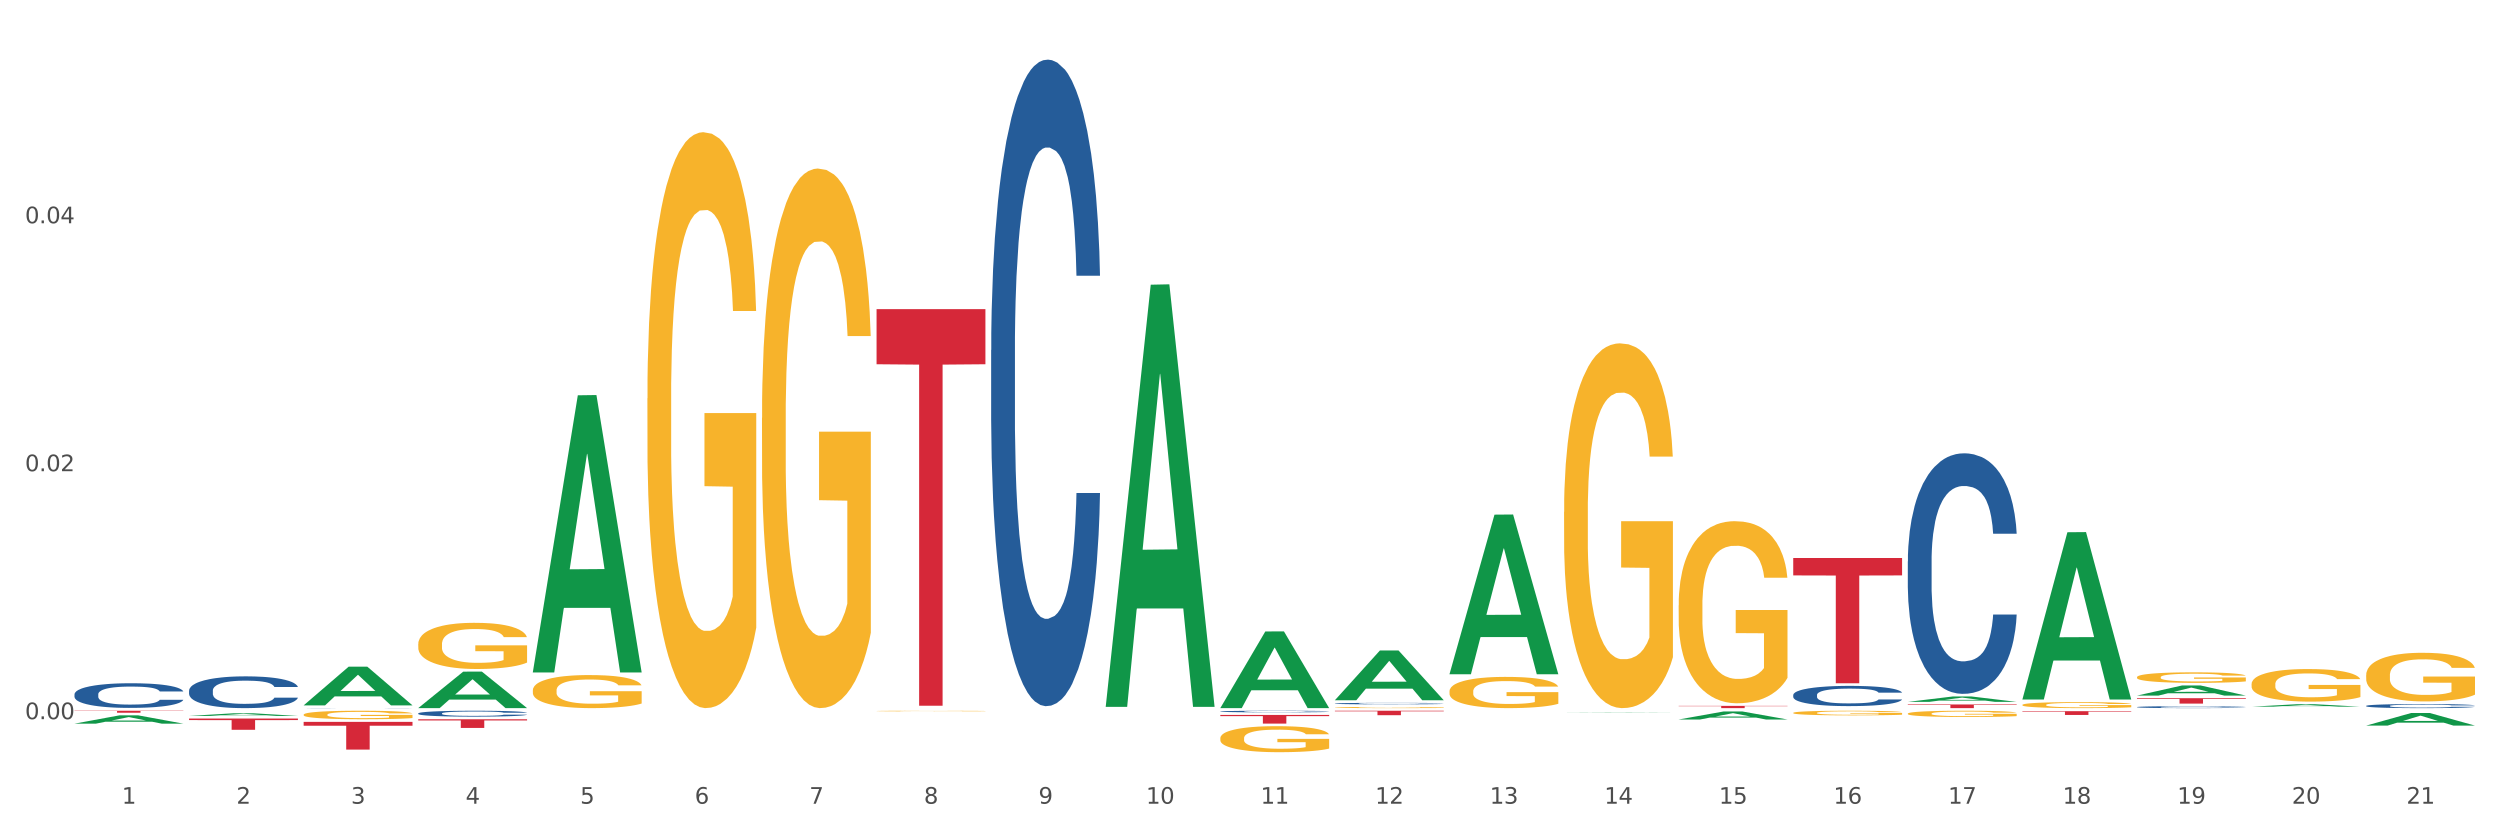 <?xml version="1.0" encoding="utf-8" standalone="no"?>
<!DOCTYPE svg PUBLIC "-//W3C//DTD SVG 1.1//EN"
  "http://www.w3.org/Graphics/SVG/1.1/DTD/svg11.dtd">
<svg xmlns:xlink="http://www.w3.org/1999/xlink" width="1080pt" height="360pt" viewBox="0 0 1080 360" xmlns="http://www.w3.org/2000/svg" version="1.1">
 <rect x="0" y="0" width="1080" height="360" fill="#333333" stroke="none"/>
 <defs>
  <style type="text/css">*{stroke-linejoin: round; stroke-linecap: butt}</style>
 </defs>
 <g id="figure_1">
  <g id="patch_1">
   <path d="M 0 360 
L 1080 360 
L 1080 0 
L 0 0 
z
" style="fill: #ffffff; stroke: #ffffff; stroke-linejoin: miter"/>
  </g>
  <g id="axes_1">
   <g id="matplotlib.axis_1">
    <g id="xtick_1">
     <g id="text_1">
      <!-- 1 -->
      <g style="fill: #4d4d4d" transform="translate(52.633 347.204) scale(0.096 -0.096)">
       <defs>
        <path id="DejaVuSans-31" d="M 794 531 
L 1825 531 
L 1825 4091 
L 703 3866 
L 703 4441 
L 1819 4666 
L 2450 4666 
L 2450 531 
L 3481 531 
L 3481 0 
L 794 0 
L 794 531 
z
" transform="scale(0.016)"/>
       </defs>
       <use xlink:href="#DejaVuSans-31"/>
      </g>
     </g>
    </g>
    <g id="xtick_2">
     <g id="text_2">
      <!-- 2 -->
      <g style="fill: #4d4d4d" transform="translate(102.133 347.204) scale(0.096 -0.096)">
       <defs>
        <path id="DejaVuSans-32" d="M 1228 531 
L 3431 531 
L 3431 0 
L 469 0 
L 469 531 
Q 828 903 1448 1529 
Q 2069 2156 2228 2338 
Q 2531 2678 2651 2914 
Q 2772 3150 2772 3378 
Q 2772 3750 2511 3984 
Q 2250 4219 1831 4219 
Q 1534 4219 1204 4116 
Q 875 4013 500 3803 
L 500 4441 
Q 881 4594 1212 4672 
Q 1544 4750 1819 4750 
Q 2544 4750 2975 4387 
Q 3406 4025 3406 3419 
Q 3406 3131 3298 2873 
Q 3191 2616 2906 2266 
Q 2828 2175 2409 1742 
Q 1991 1309 1228 531 
z
" transform="scale(0.016)"/>
       </defs>
       <use xlink:href="#DejaVuSans-32"/>
      </g>
     </g>
    </g>
    <g id="xtick_3">
     <g id="text_3">
      <!-- 3 -->
      <g style="fill: #4d4d4d" transform="translate(151.633 347.204) scale(0.096 -0.096)">
       <defs>
        <path id="DejaVuSans-33" d="M 2597 2516 
Q 3050 2419 3304 2112 
Q 3559 1806 3559 1356 
Q 3559 666 3084 287 
Q 2609 -91 1734 -91 
Q 1441 -91 1130 -33 
Q 819 25 488 141 
L 488 750 
Q 750 597 1062 519 
Q 1375 441 1716 441 
Q 2309 441 2620 675 
Q 2931 909 2931 1356 
Q 2931 1769 2642 2001 
Q 2353 2234 1838 2234 
L 1294 2234 
L 1294 2753 
L 1863 2753 
Q 2328 2753 2575 2939 
Q 2822 3125 2822 3475 
Q 2822 3834 2567 4026 
Q 2313 4219 1838 4219 
Q 1578 4219 1281 4162 
Q 984 4106 628 3988 
L 628 4550 
Q 988 4650 1302 4700 
Q 1616 4750 1894 4750 
Q 2613 4750 3031 4423 
Q 3450 4097 3450 3541 
Q 3450 3153 3228 2886 
Q 3006 2619 2597 2516 
z
" transform="scale(0.016)"/>
       </defs>
       <use xlink:href="#DejaVuSans-33"/>
      </g>
     </g>
    </g>
    <g id="xtick_4">
     <g id="text_4">
      <!-- 4 -->
      <g style="fill: #4d4d4d" transform="translate(201.133 347.204) scale(0.096 -0.096)">
       <defs>
        <path id="DejaVuSans-34" d="M 2419 4116 
L 825 1625 
L 2419 1625 
L 2419 4116 
z
M 2253 4666 
L 3047 4666 
L 3047 1625 
L 3713 1625 
L 3713 1100 
L 3047 1100 
L 3047 0 
L 2419 0 
L 2419 1100 
L 313 1100 
L 313 1709 
L 2253 4666 
z
" transform="scale(0.016)"/>
       </defs>
       <use xlink:href="#DejaVuSans-34"/>
      </g>
     </g>
    </g>
    <g id="xtick_5">
     <g id="text_5">
      <!-- 5 -->
      <g style="fill: #4d4d4d" transform="translate(250.633 347.204) scale(0.096 -0.096)">
       <defs>
        <path id="DejaVuSans-35" d="M 691 4666 
L 3169 4666 
L 3169 4134 
L 1269 4134 
L 1269 2991 
Q 1406 3038 1543 3061 
Q 1681 3084 1819 3084 
Q 2600 3084 3056 2656 
Q 3513 2228 3513 1497 
Q 3513 744 3044 326 
Q 2575 -91 1722 -91 
Q 1428 -91 1123 -41 
Q 819 9 494 109 
L 494 744 
Q 775 591 1075 516 
Q 1375 441 1709 441 
Q 2250 441 2565 725 
Q 2881 1009 2881 1497 
Q 2881 1984 2565 2268 
Q 2250 2553 1709 2553 
Q 1456 2553 1204 2497 
Q 953 2441 691 2322 
L 691 4666 
z
" transform="scale(0.016)"/>
       </defs>
       <use xlink:href="#DejaVuSans-35"/>
      </g>
     </g>
    </g>
    <g id="xtick_6">
     <g id="text_6">
      <!-- 6 -->
      <g style="fill: #4d4d4d" transform="translate(300.134 347.204) scale(0.096 -0.096)">
       <defs>
        <path id="DejaVuSans-36" d="M 2113 2584 
Q 1688 2584 1439 2293 
Q 1191 2003 1191 1497 
Q 1191 994 1439 701 
Q 1688 409 2113 409 
Q 2538 409 2786 701 
Q 3034 994 3034 1497 
Q 3034 2003 2786 2293 
Q 2538 2584 2113 2584 
z
M 3366 4563 
L 3366 3988 
Q 3128 4100 2886 4159 
Q 2644 4219 2406 4219 
Q 1781 4219 1451 3797 
Q 1122 3375 1075 2522 
Q 1259 2794 1537 2939 
Q 1816 3084 2150 3084 
Q 2853 3084 3261 2657 
Q 3669 2231 3669 1497 
Q 3669 778 3244 343 
Q 2819 -91 2113 -91 
Q 1303 -91 875 529 
Q 447 1150 447 2328 
Q 447 3434 972 4092 
Q 1497 4750 2381 4750 
Q 2619 4750 2861 4703 
Q 3103 4656 3366 4563 
z
" transform="scale(0.016)"/>
       </defs>
       <use xlink:href="#DejaVuSans-36"/>
      </g>
     </g>
    </g>
    <g id="xtick_7">
     <g id="text_7">
      <!-- 7 -->
      <g style="fill: #4d4d4d" transform="translate(349.634 347.204) scale(0.096 -0.096)">
       <defs>
        <path id="DejaVuSans-37" d="M 525 4666 
L 3525 4666 
L 3525 4397 
L 1831 0 
L 1172 0 
L 2766 4134 
L 525 4134 
L 525 4666 
z
" transform="scale(0.016)"/>
       </defs>
       <use xlink:href="#DejaVuSans-37"/>
      </g>
     </g>
    </g>
    <g id="xtick_8">
     <g id="text_8">
      <!-- 8 -->
      <g style="fill: #4d4d4d" transform="translate(399.134 347.204) scale(0.096 -0.096)">
       <defs>
        <path id="DejaVuSans-38" d="M 2034 2216 
Q 1584 2216 1326 1975 
Q 1069 1734 1069 1313 
Q 1069 891 1326 650 
Q 1584 409 2034 409 
Q 2484 409 2743 651 
Q 3003 894 3003 1313 
Q 3003 1734 2745 1975 
Q 2488 2216 2034 2216 
z
M 1403 2484 
Q 997 2584 770 2862 
Q 544 3141 544 3541 
Q 544 4100 942 4425 
Q 1341 4750 2034 4750 
Q 2731 4750 3128 4425 
Q 3525 4100 3525 3541 
Q 3525 3141 3298 2862 
Q 3072 2584 2669 2484 
Q 3125 2378 3379 2068 
Q 3634 1759 3634 1313 
Q 3634 634 3220 271 
Q 2806 -91 2034 -91 
Q 1263 -91 848 271 
Q 434 634 434 1313 
Q 434 1759 690 2068 
Q 947 2378 1403 2484 
z
M 1172 3481 
Q 1172 3119 1398 2916 
Q 1625 2713 2034 2713 
Q 2441 2713 2670 2916 
Q 2900 3119 2900 3481 
Q 2900 3844 2670 4047 
Q 2441 4250 2034 4250 
Q 1625 4250 1398 4047 
Q 1172 3844 1172 3481 
z
" transform="scale(0.016)"/>
       </defs>
       <use xlink:href="#DejaVuSans-38"/>
      </g>
     </g>
    </g>
    <g id="xtick_9">
     <g id="text_9">
      <!-- 9 -->
      <g style="fill: #4d4d4d" transform="translate(448.634 347.204) scale(0.096 -0.096)">
       <defs>
        <path id="DejaVuSans-39" d="M 703 97 
L 703 672 
Q 941 559 1184 500 
Q 1428 441 1663 441 
Q 2288 441 2617 861 
Q 2947 1281 2994 2138 
Q 2813 1869 2534 1725 
Q 2256 1581 1919 1581 
Q 1219 1581 811 2004 
Q 403 2428 403 3163 
Q 403 3881 828 4315 
Q 1253 4750 1959 4750 
Q 2769 4750 3195 4129 
Q 3622 3509 3622 2328 
Q 3622 1225 3098 567 
Q 2575 -91 1691 -91 
Q 1453 -91 1209 -44 
Q 966 3 703 97 
z
M 1959 2075 
Q 2384 2075 2632 2365 
Q 2881 2656 2881 3163 
Q 2881 3666 2632 3958 
Q 2384 4250 1959 4250 
Q 1534 4250 1286 3958 
Q 1038 3666 1038 3163 
Q 1038 2656 1286 2365 
Q 1534 2075 1959 2075 
z
" transform="scale(0.016)"/>
       </defs>
       <use xlink:href="#DejaVuSans-39"/>
      </g>
     </g>
    </g>
    <g id="xtick_10">
     <g id="text_10">
      <!-- 10 -->
      <g style="fill: #4d4d4d" transform="translate(495.079 347.204) scale(0.096 -0.096)">
       <defs>
        <path id="DejaVuSans-30" d="M 2034 4250 
Q 1547 4250 1301 3770 
Q 1056 3291 1056 2328 
Q 1056 1369 1301 889 
Q 1547 409 2034 409 
Q 2525 409 2770 889 
Q 3016 1369 3016 2328 
Q 3016 3291 2770 3770 
Q 2525 4250 2034 4250 
z
M 2034 4750 
Q 2819 4750 3233 4129 
Q 3647 3509 3647 2328 
Q 3647 1150 3233 529 
Q 2819 -91 2034 -91 
Q 1250 -91 836 529 
Q 422 1150 422 2328 
Q 422 3509 836 4129 
Q 1250 4750 2034 4750 
z
" transform="scale(0.016)"/>
       </defs>
       <use xlink:href="#DejaVuSans-31"/>
       <use xlink:href="#DejaVuSans-30" transform="translate(63.623 0)"/>
      </g>
     </g>
    </g>
    <g id="xtick_11">
     <g id="text_11">
      <!-- 11 -->
      <g style="fill: #4d4d4d" transform="translate(544.58 347.204) scale(0.096 -0.096)">
       <use xlink:href="#DejaVuSans-31"/>
       <use xlink:href="#DejaVuSans-31" transform="translate(63.623 0)"/>
      </g>
     </g>
    </g>
    <g id="xtick_12">
     <g id="text_12">
      <!-- 12 -->
      <g style="fill: #4d4d4d" transform="translate(594.08 347.204) scale(0.096 -0.096)">
       <use xlink:href="#DejaVuSans-31"/>
       <use xlink:href="#DejaVuSans-32" transform="translate(63.623 0)"/>
      </g>
     </g>
    </g>
    <g id="xtick_13">
     <g id="text_13">
      <!-- 13 -->
      <g style="fill: #4d4d4d" transform="translate(643.58 347.204) scale(0.096 -0.096)">
       <use xlink:href="#DejaVuSans-31"/>
       <use xlink:href="#DejaVuSans-33" transform="translate(63.623 0)"/>
      </g>
     </g>
    </g>
    <g id="xtick_14">
     <g id="text_14">
      <!-- 14 -->
      <g style="fill: #4d4d4d" transform="translate(693.08 347.204) scale(0.096 -0.096)">
       <use xlink:href="#DejaVuSans-31"/>
       <use xlink:href="#DejaVuSans-34" transform="translate(63.623 0)"/>
      </g>
     </g>
    </g>
    <g id="xtick_15">
     <g id="text_15">
      <!-- 15 -->
      <g style="fill: #4d4d4d" transform="translate(742.58 347.204) scale(0.096 -0.096)">
       <use xlink:href="#DejaVuSans-31"/>
       <use xlink:href="#DejaVuSans-35" transform="translate(63.623 0)"/>
      </g>
     </g>
    </g>
    <g id="xtick_16">
     <g id="text_16">
      <!-- 16 -->
      <g style="fill: #4d4d4d" transform="translate(792.08 347.204) scale(0.096 -0.096)">
       <use xlink:href="#DejaVuSans-31"/>
       <use xlink:href="#DejaVuSans-36" transform="translate(63.623 0)"/>
      </g>
     </g>
    </g>
    <g id="xtick_17">
     <g id="text_17">
      <!-- 17 -->
      <g style="fill: #4d4d4d" transform="translate(841.58 347.204) scale(0.096 -0.096)">
       <use xlink:href="#DejaVuSans-31"/>
       <use xlink:href="#DejaVuSans-37" transform="translate(63.623 0)"/>
      </g>
     </g>
    </g>
    <g id="xtick_18">
     <g id="text_18">
      <!-- 18 -->
      <g style="fill: #4d4d4d" transform="translate(891.08 347.204) scale(0.096 -0.096)">
       <use xlink:href="#DejaVuSans-31"/>
       <use xlink:href="#DejaVuSans-38" transform="translate(63.623 0)"/>
      </g>
     </g>
    </g>
    <g id="xtick_19">
     <g id="text_19">
      <!-- 19 -->
      <g style="fill: #4d4d4d" transform="translate(940.58 347.204) scale(0.096 -0.096)">
       <use xlink:href="#DejaVuSans-31"/>
       <use xlink:href="#DejaVuSans-39" transform="translate(63.623 0)"/>
      </g>
     </g>
    </g>
    <g id="xtick_20">
     <g id="text_20">
      <!-- 20 -->
      <g style="fill: #4d4d4d" transform="translate(990.08 347.204) scale(0.096 -0.096)">
       <use xlink:href="#DejaVuSans-32"/>
       <use xlink:href="#DejaVuSans-30" transform="translate(63.623 0)"/>
      </g>
     </g>
    </g>
    <g id="xtick_21">
     <g id="text_21">
      <!-- 21 -->
      <g style="fill: #4d4d4d" transform="translate(1039.58 347.204) scale(0.096 -0.096)">
       <use xlink:href="#DejaVuSans-32"/>
       <use xlink:href="#DejaVuSans-31" transform="translate(63.623 0)"/>
      </g>
     </g>
    </g>
    <g id="xtick_22"/>
    <g id="xtick_23"/>
    <g id="xtick_24"/>
    <g id="xtick_25"/>
    <g id="xtick_26"/>
    <g id="xtick_27"/>
    <g id="xtick_28"/>
    <g id="xtick_29"/>
    <g id="xtick_30"/>
    <g id="xtick_31"/>
    <g id="xtick_32"/>
    <g id="xtick_33"/>
    <g id="xtick_34"/>
    <g id="xtick_35"/>
    <g id="xtick_36"/>
    <g id="xtick_37"/>
    <g id="xtick_38"/>
    <g id="xtick_39"/>
    <g id="xtick_40"/>
    <g id="xtick_41"/>
   </g>
   <g id="matplotlib.axis_2">
    <g id="ytick_1">
     <g id="text_22">
      <!-- 0.00 -->
      <g style="fill: #4d4d4d" transform="translate(10.8 310.685) scale(0.096 -0.096)">
       <defs>
        <path id="DejaVuSans-2e" d="M 684 794 
L 1344 794 
L 1344 0 
L 684 0 
L 684 794 
z
" transform="scale(0.016)"/>
       </defs>
       <use xlink:href="#DejaVuSans-30"/>
       <use xlink:href="#DejaVuSans-2e" transform="translate(63.623 0)"/>
       <use xlink:href="#DejaVuSans-30" transform="translate(95.41 0)"/>
       <use xlink:href="#DejaVuSans-30" transform="translate(159.033 0)"/>
      </g>
     </g>
    </g>
    <g id="ytick_2">
     <g id="text_23">
      <!-- 0.02 -->
      <g style="fill: #4d4d4d" transform="translate(10.8 203.568) scale(0.096 -0.096)">
       <use xlink:href="#DejaVuSans-30"/>
       <use xlink:href="#DejaVuSans-2e" transform="translate(63.623 0)"/>
       <use xlink:href="#DejaVuSans-30" transform="translate(95.41 0)"/>
       <use xlink:href="#DejaVuSans-32" transform="translate(159.033 0)"/>
      </g>
     </g>
    </g>
    <g id="ytick_3">
     <g id="text_24">
      <!-- 0.04 -->
      <g style="fill: #4d4d4d" transform="translate(10.8 96.452) scale(0.096 -0.096)">
       <use xlink:href="#DejaVuSans-30"/>
       <use xlink:href="#DejaVuSans-2e" transform="translate(63.623 0)"/>
       <use xlink:href="#DejaVuSans-30" transform="translate(95.41 0)"/>
       <use xlink:href="#DejaVuSans-34" transform="translate(159.033 0)"/>
      </g>
     </g>
    </g>
    <g id="ytick_4"/>
    <g id="ytick_5"/>
    <g id="ytick_6"/>
   </g>
   <g id="PolyCollection_1">
    <path d="M 32.175 312.613 
L 32.223 312.61 
L 51.615 309.028 
L 59.663 309.024 
L 79.2 312.62 
L 69.892 312.62 
L 65.674 311.783 
L 45.652 311.783 
L 45.507 311.796 
L 41.435 312.62 
L 32.175 312.62 
L 32.175 312.613 
L 48.173 311.283 
L 63.153 311.28 
L 55.736 309.791 
L 55.639 309.784 
L 55.542 309.794 
L 48.125 311.28 
L 48.173 311.283 
L 32.175 312.613 
z
" clip-path="url(#p2ea30c7bec)" style="fill: #109648"/>
    <path d="M 428.175 151.26 
L 428.231 151.005 
L 428.231 143.863 
L 428.397 134.169 
L 429.009 116.314 
L 429.787 102.794 
L 431.121 86.979 
L 431.844 80.347 
L 432.789 72.95 
L 434.734 60.961 
L 436.957 50.758 
L 438.514 45.146 
L 439.681 41.575 
L 442.294 35.198 
L 443.794 32.392 
L 445.351 30.096 
L 446.685 28.565 
L 448.908 26.78 
L 450.687 26.015 
L 452.744 25.759 
L 454.467 26.015 
L 456.746 27.035 
L 460.081 30.096 
L 461.359 31.881 
L 463.082 34.942 
L 464.861 39.024 
L 466.306 43.105 
L 467.974 48.972 
L 469.697 56.624 
L 471.365 66.318 
L 472.532 75.245 
L 473.477 84.683 
L 474.311 96.162 
L 474.922 108.661 
L 475.2 119.12 
L 465.028 119.12 
L 464.75 109.682 
L 464.194 99.478 
L 463.638 92.591 
L 463.027 86.979 
L 462.082 80.602 
L 461.248 76.521 
L 459.859 71.674 
L 458.58 68.613 
L 457.524 66.828 
L 456.245 65.297 
L 453.522 63.767 
L 451.576 63.767 
L 450.353 64.277 
L 448.853 65.552 
L 447.574 67.338 
L 446.073 70.399 
L 444.906 73.715 
L 443.739 78.051 
L 443.072 81.112 
L 442.071 86.724 
L 441.404 91.316 
L 440.515 99.223 
L 440.015 104.835 
L 439.125 119.375 
L 438.736 130.088 
L 438.569 137.486 
L 438.458 145.648 
L 438.458 185.441 
L 438.792 203.297 
L 439.07 210.949 
L 439.514 219.622 
L 440.348 230.846 
L 441.571 241.814 
L 442.849 249.722 
L 443.906 254.568 
L 444.906 258.139 
L 445.907 260.945 
L 447.13 263.496 
L 448.13 265.027 
L 449.631 266.557 
L 451.41 267.322 
L 452.799 267.322 
L 455.634 266.047 
L 456.913 264.772 
L 458.135 262.986 
L 459.469 260.18 
L 460.526 257.119 
L 461.137 254.823 
L 462.137 249.977 
L 462.916 244.875 
L 463.583 239.008 
L 464.027 233.907 
L 464.528 226.254 
L 464.917 217.581 
L 465.028 212.99 
L 475.2 212.99 
L 474.978 222.173 
L 474.589 231.101 
L 473.81 243.09 
L 473.199 249.977 
L 472.254 258.394 
L 471.253 265.537 
L 469.864 273.444 
L 468.585 279.311 
L 467.251 284.413 
L 465.806 289.004 
L 463.194 295.381 
L 462.249 297.167 
L 460.248 300.228 
L 458.691 302.014 
L 456.412 303.799 
L 454.078 304.819 
L 451.632 305.075 
L 449.464 304.564 
L 447.074 303.034 
L 445.573 301.503 
L 443.906 299.208 
L 441.96 295.636 
L 440.126 291.3 
L 438.403 286.198 
L 436.791 280.332 
L 435.29 273.699 
L 433.344 262.731 
L 431.899 252.017 
L 430.843 242.069 
L 430.12 233.652 
L 429.398 222.938 
L 429.009 215.541 
L 428.397 197.685 
L 428.175 181.105 
L 428.175 151.26 
z
" clip-path="url(#p2ea30c7bec)" style="fill: #255c99"/>
    <path d="M 180.675 308.185 
L 180.731 308.183 
L 180.731 308.118 
L 180.897 308.029 
L 181.509 307.866 
L 182.287 307.742 
L 183.621 307.597 
L 184.344 307.537 
L 185.289 307.469 
L 187.234 307.36 
L 189.457 307.266 
L 191.014 307.215 
L 192.181 307.182 
L 194.794 307.124 
L 196.294 307.098 
L 197.851 307.077 
L 199.185 307.063 
L 201.408 307.047 
L 203.187 307.04 
L 205.244 307.038 
L 206.967 307.04 
L 209.246 307.049 
L 212.581 307.077 
L 213.859 307.094 
L 215.582 307.122 
L 217.361 307.159 
L 218.806 307.196 
L 220.474 307.25 
L 222.197 307.32 
L 223.865 307.409 
L 225.032 307.49 
L 225.977 307.576 
L 226.811 307.681 
L 227.422 307.796 
L 227.7 307.891 
L 217.528 307.891 
L 217.25 307.805 
L 216.694 307.712 
L 216.138 307.649 
L 215.527 307.597 
L 214.582 307.539 
L 213.748 307.502 
L 212.359 307.458 
L 211.08 307.43 
L 210.024 307.413 
L 208.745 307.399 
L 206.022 307.385 
L 204.076 307.385 
L 202.853 307.39 
L 201.353 307.402 
L 200.074 307.418 
L 198.573 307.446 
L 197.406 307.476 
L 196.239 307.516 
L 195.572 307.544 
L 194.571 307.595 
L 193.904 307.637 
L 193.015 307.709 
L 192.515 307.761 
L 191.625 307.894 
L 191.236 307.992 
L 191.069 308.059 
L 190.958 308.134 
L 190.958 308.498 
L 191.292 308.661 
L 191.57 308.731 
L 192.014 308.81 
L 192.848 308.913 
L 194.071 309.013 
L 195.349 309.086 
L 196.406 309.13 
L 197.406 309.163 
L 198.407 309.188 
L 199.63 309.212 
L 200.63 309.226 
L 202.131 309.24 
L 203.91 309.247 
L 205.299 309.247 
L 208.134 309.235 
L 209.412 309.223 
L 210.635 309.207 
L 211.969 309.181 
L 213.026 309.153 
L 213.637 309.132 
L 214.637 309.088 
L 215.416 309.041 
L 216.083 308.988 
L 216.527 308.941 
L 217.028 308.871 
L 217.417 308.792 
L 217.528 308.75 
L 227.7 308.75 
L 227.478 308.834 
L 227.089 308.915 
L 226.31 309.025 
L 225.699 309.088 
L 224.754 309.165 
L 223.753 309.23 
L 222.364 309.303 
L 221.085 309.356 
L 219.751 309.403 
L 218.306 309.445 
L 215.694 309.503 
L 214.749 309.52 
L 212.748 309.548 
L 211.191 309.564 
L 208.912 309.58 
L 206.578 309.59 
L 204.132 309.592 
L 201.964 309.587 
L 199.574 309.573 
L 198.073 309.559 
L 196.406 309.538 
L 194.46 309.506 
L 192.626 309.466 
L 190.903 309.419 
L 189.291 309.366 
L 187.79 309.305 
L 185.844 309.205 
L 184.399 309.107 
L 183.343 309.016 
L 182.62 308.939 
L 181.898 308.841 
L 181.509 308.773 
L 180.897 308.61 
L 180.675 308.458 
L 180.675 308.185 
z
" clip-path="url(#p2ea30c7bec)" style="fill: #255c99"/>
    <path d="M 131.175 305.88 
L 131.231 305.88 
L 131.231 305.879 
L 131.397 305.876 
L 132.009 305.873 
L 132.787 305.87 
L 134.121 305.867 
L 134.844 305.865 
L 135.789 305.864 
L 137.734 305.861 
L 139.957 305.859 
L 141.514 305.858 
L 142.681 305.857 
L 145.294 305.856 
L 146.794 305.855 
L 148.351 305.855 
L 149.685 305.854 
L 151.908 305.854 
L 153.687 305.854 
L 155.744 305.854 
L 157.467 305.854 
L 159.746 305.854 
L 163.081 305.855 
L 164.359 305.855 
L 166.082 305.856 
L 167.861 305.856 
L 169.306 305.857 
L 170.974 305.858 
L 172.697 305.86 
L 174.365 305.862 
L 175.532 305.864 
L 176.477 305.866 
L 177.311 305.868 
L 177.922 305.871 
L 178.2 305.873 
L 168.028 305.873 
L 167.75 305.871 
L 167.194 305.869 
L 166.638 305.868 
L 166.027 305.867 
L 165.082 305.865 
L 164.248 305.864 
L 162.859 305.863 
L 161.58 305.863 
L 160.524 305.862 
L 159.245 305.862 
L 156.522 305.862 
L 154.576 305.862 
L 153.353 305.862 
L 151.853 305.862 
L 150.574 305.862 
L 149.073 305.863 
L 147.906 305.864 
L 146.739 305.865 
L 146.072 305.865 
L 145.071 305.866 
L 144.404 305.867 
L 143.515 305.869 
L 143.015 305.87 
L 142.125 305.873 
L 141.736 305.876 
L 141.569 305.877 
L 141.458 305.879 
L 141.458 305.887 
L 141.792 305.891 
L 142.07 305.893 
L 142.514 305.895 
L 143.348 305.897 
L 144.571 305.899 
L 145.849 305.901 
L 146.906 305.902 
L 147.906 305.903 
L 148.907 305.903 
L 150.13 305.904 
L 151.13 305.904 
L 152.631 305.904 
L 154.41 305.905 
L 155.799 305.905 
L 158.634 305.904 
L 159.912 305.904 
L 161.135 305.904 
L 162.469 305.903 
L 163.526 305.902 
L 164.137 305.902 
L 165.137 305.901 
L 165.916 305.9 
L 166.583 305.899 
L 167.027 305.898 
L 167.528 305.896 
L 167.917 305.894 
L 168.028 305.893 
L 178.2 305.893 
L 177.978 305.895 
L 177.589 305.897 
L 176.81 305.899 
L 176.199 305.901 
L 175.254 305.903 
L 174.253 305.904 
L 172.864 305.906 
L 171.585 305.907 
L 170.251 305.908 
L 168.806 305.909 
L 166.194 305.91 
L 165.249 305.911 
L 163.248 305.912 
L 161.691 305.912 
L 159.412 305.912 
L 157.078 305.912 
L 154.632 305.913 
L 152.464 305.912 
L 150.074 305.912 
L 148.573 305.912 
L 146.906 305.911 
L 144.96 305.911 
L 143.126 305.91 
L 141.403 305.909 
L 139.791 305.907 
L 138.29 305.906 
L 136.344 305.904 
L 134.899 305.901 
L 133.843 305.899 
L 133.12 305.897 
L 132.398 305.895 
L 132.009 305.894 
L 131.397 305.89 
L 131.175 305.886 
L 131.175 305.88 
z
" clip-path="url(#p2ea30c7bec)" style="fill: #255c99"/>
    <path d="M 81.675 298.353 
L 81.731 298.34 
L 81.731 297.989 
L 81.897 297.513 
L 82.509 296.635 
L 83.287 295.97 
L 84.621 295.193 
L 85.344 294.867 
L 86.289 294.504 
L 88.234 293.914 
L 90.457 293.413 
L 92.014 293.137 
L 93.181 292.961 
L 95.794 292.648 
L 97.294 292.51 
L 98.851 292.397 
L 100.185 292.322 
L 102.408 292.234 
L 104.187 292.197 
L 106.244 292.184 
L 107.967 292.197 
L 110.246 292.247 
L 113.581 292.397 
L 114.859 292.485 
L 116.582 292.636 
L 118.361 292.836 
L 119.806 293.037 
L 121.474 293.325 
L 123.197 293.701 
L 124.865 294.178 
L 126.032 294.616 
L 126.977 295.08 
L 127.811 295.644 
L 128.422 296.259 
L 128.7 296.773 
L 118.528 296.773 
L 118.25 296.309 
L 117.694 295.807 
L 117.138 295.469 
L 116.527 295.193 
L 115.582 294.88 
L 114.748 294.679 
L 113.359 294.441 
L 112.08 294.29 
L 111.024 294.203 
L 109.745 294.127 
L 107.022 294.052 
L 105.076 294.052 
L 103.853 294.077 
L 102.353 294.14 
L 101.074 294.228 
L 99.573 294.378 
L 98.406 294.541 
L 97.239 294.754 
L 96.572 294.905 
L 95.571 295.181 
L 94.904 295.406 
L 94.015 295.795 
L 93.515 296.071 
L 92.625 296.785 
L 92.236 297.312 
L 92.069 297.676 
L 91.958 298.077 
L 91.958 300.033 
L 92.292 300.91 
L 92.57 301.286 
L 93.014 301.713 
L 93.848 302.264 
L 95.071 302.803 
L 96.349 303.192 
L 97.406 303.43 
L 98.406 303.606 
L 99.407 303.744 
L 100.63 303.869 
L 101.63 303.944 
L 103.131 304.019 
L 104.91 304.057 
L 106.299 304.057 
L 109.134 303.994 
L 110.412 303.932 
L 111.635 303.844 
L 112.969 303.706 
L 114.026 303.556 
L 114.637 303.443 
L 115.638 303.204 
L 116.416 302.954 
L 117.083 302.665 
L 117.527 302.415 
L 118.028 302.039 
L 118.417 301.612 
L 118.528 301.387 
L 128.7 301.387 
L 128.478 301.838 
L 128.089 302.277 
L 127.31 302.866 
L 126.699 303.204 
L 125.754 303.618 
L 124.753 303.969 
L 123.364 304.358 
L 122.085 304.646 
L 120.751 304.897 
L 119.306 305.123 
L 116.694 305.436 
L 115.749 305.524 
L 113.748 305.674 
L 112.191 305.762 
L 109.912 305.85 
L 107.578 305.9 
L 105.132 305.913 
L 102.964 305.887 
L 100.574 305.812 
L 99.073 305.737 
L 97.406 305.624 
L 95.46 305.449 
L 93.626 305.236 
L 91.903 304.985 
L 90.291 304.696 
L 88.79 304.37 
L 86.844 303.831 
L 85.399 303.305 
L 84.343 302.816 
L 83.62 302.402 
L 82.898 301.876 
L 82.509 301.512 
L 81.897 300.634 
L 81.675 299.819 
L 81.675 298.353 
z
" clip-path="url(#p2ea30c7bec)" style="fill: #255c99"/>
    <path d="M 32.175 299.947 
L 32.231 299.937 
L 32.231 299.665 
L 32.397 299.295 
L 33.009 298.614 
L 33.787 298.099 
L 35.121 297.495 
L 35.844 297.242 
L 36.789 296.96 
L 38.734 296.503 
L 40.957 296.114 
L 42.514 295.9 
L 43.681 295.764 
L 46.294 295.52 
L 47.794 295.413 
L 49.351 295.326 
L 50.685 295.267 
L 52.908 295.199 
L 54.687 295.17 
L 56.744 295.16 
L 58.467 295.17 
L 60.746 295.209 
L 64.081 295.326 
L 65.359 295.394 
L 67.082 295.511 
L 68.861 295.666 
L 70.306 295.822 
L 71.974 296.046 
L 73.697 296.338 
L 75.365 296.707 
L 76.532 297.048 
L 77.477 297.408 
L 78.311 297.846 
L 78.922 298.322 
L 79.2 298.721 
L 69.028 298.721 
L 68.75 298.361 
L 68.194 297.972 
L 67.638 297.709 
L 67.027 297.495 
L 66.082 297.252 
L 65.248 297.096 
L 63.859 296.912 
L 62.58 296.795 
L 61.524 296.727 
L 60.245 296.668 
L 57.522 296.61 
L 55.576 296.61 
L 54.353 296.629 
L 52.853 296.678 
L 51.574 296.746 
L 50.073 296.863 
L 48.906 296.989 
L 47.739 297.155 
L 47.072 297.272 
L 46.071 297.486 
L 45.404 297.661 
L 44.515 297.962 
L 44.015 298.176 
L 43.125 298.731 
L 42.736 299.14 
L 42.569 299.422 
L 42.458 299.733 
L 42.458 301.251 
L 42.792 301.932 
L 43.07 302.224 
L 43.514 302.554 
L 44.348 302.983 
L 45.571 303.401 
L 46.849 303.702 
L 47.906 303.887 
L 48.906 304.024 
L 49.907 304.131 
L 51.13 304.228 
L 52.13 304.286 
L 53.631 304.345 
L 55.41 304.374 
L 56.799 304.374 
L 59.634 304.325 
L 60.913 304.276 
L 62.135 304.208 
L 63.469 304.101 
L 64.526 303.985 
L 65.137 303.897 
L 66.138 303.712 
L 66.916 303.518 
L 67.583 303.294 
L 68.027 303.099 
L 68.528 302.807 
L 68.917 302.477 
L 69.028 302.301 
L 79.2 302.301 
L 78.978 302.652 
L 78.589 302.992 
L 77.81 303.45 
L 77.199 303.712 
L 76.254 304.033 
L 75.253 304.306 
L 73.864 304.607 
L 72.585 304.831 
L 71.251 305.026 
L 69.806 305.201 
L 67.194 305.444 
L 66.249 305.512 
L 64.248 305.629 
L 62.691 305.697 
L 60.412 305.765 
L 58.078 305.804 
L 55.632 305.814 
L 53.464 305.794 
L 51.074 305.736 
L 49.573 305.677 
L 47.906 305.59 
L 45.96 305.454 
L 44.126 305.288 
L 42.403 305.094 
L 40.791 304.87 
L 39.29 304.617 
L 37.344 304.199 
L 35.899 303.79 
L 34.843 303.411 
L 34.12 303.09 
L 33.398 302.681 
L 33.009 302.399 
L 32.397 301.718 
L 32.175 301.085 
L 32.175 299.947 
z
" clip-path="url(#p2ea30c7bec)" style="fill: #255c99"/>
    <path d="M 180.675 278.277 
L 180.731 278.259 
L 180.731 277.603 
L 180.842 277.038 
L 181.397 275.672 
L 182.23 274.542 
L 182.84 273.941 
L 183.451 273.449 
L 184.173 272.957 
L 185.061 272.447 
L 186.671 271.7 
L 187.67 271.317 
L 188.892 270.917 
L 191.113 270.334 
L 192.723 270.006 
L 194.388 269.732 
L 197.109 269.405 
L 198.885 269.259 
L 200.773 269.149 
L 203.049 269.077 
L 204.77 269.058 
L 208.546 269.113 
L 211.766 269.277 
L 213.32 269.405 
L 215.319 269.623 
L 216.374 269.769 
L 218.095 270.06 
L 219.872 270.443 
L 221.093 270.771 
L 222.925 271.39 
L 224.313 272.01 
L 225.59 272.775 
L 226.256 273.303 
L 226.756 273.795 
L 227.2 274.36 
L 227.644 275.253 
L 217.651 275.253 
L 217.262 274.615 
L 216.652 274.014 
L 215.763 273.431 
L 214.986 273.066 
L 213.654 272.611 
L 212.432 272.32 
L 211.155 272.101 
L 209.601 271.919 
L 208.379 271.828 
L 206.658 271.755 
L 203.271 271.773 
L 200.995 271.919 
L 199.441 272.101 
L 198.441 272.265 
L 197.553 272.447 
L 196.554 272.702 
L 195.388 273.085 
L 194.555 273.431 
L 193.722 273.868 
L 193.056 274.305 
L 192.445 274.815 
L 191.945 275.362 
L 191.557 275.927 
L 191.224 276.619 
L 190.946 277.767 
L 190.946 280.263 
L 191.057 280.828 
L 191.335 281.575 
L 191.668 282.139 
L 192.223 282.813 
L 192.723 283.269 
L 193.667 283.925 
L 194.721 284.471 
L 195.554 284.817 
L 196.387 285.109 
L 197.831 285.51 
L 199.441 285.838 
L 200.829 286.038 
L 202.716 286.22 
L 203.993 286.293 
L 205.104 286.33 
L 207.824 286.33 
L 209.767 286.275 
L 211.932 286.147 
L 213.598 285.983 
L 214.986 285.783 
L 216.541 285.455 
L 217.54 285.145 
L 217.54 281.338 
L 205.326 281.319 
L 205.326 278.787 
L 227.7 278.787 
L 227.7 286.22 
L 226.756 286.603 
L 225.701 286.949 
L 224.591 287.259 
L 222.925 287.641 
L 220.927 288.006 
L 219.15 288.261 
L 217.262 288.479 
L 215.042 288.68 
L 212.155 288.862 
L 210.378 288.935 
L 208.157 288.99 
L 205.548 289.008 
L 203.271 288.971 
L 201.051 288.88 
L 198.719 288.716 
L 196.443 288.479 
L 194.721 288.243 
L 193 287.951 
L 191.168 287.568 
L 189.725 287.204 
L 188.614 286.876 
L 187.393 286.457 
L 186.06 285.911 
L 185.061 285.419 
L 184.173 284.909 
L 183.229 284.253 
L 182.563 283.688 
L 181.896 282.977 
L 181.508 282.449 
L 181.064 281.629 
L 180.731 280.481 
L 180.675 278.277 
z
" clip-path="url(#p2ea30c7bec)" style="fill: #f7b32b"/>
    <path d="M 32.175 307.038 
L 79.2 307.038 
L 79.2 307.157 
L 60.702 307.158 
L 60.702 307.899 
L 50.562 307.899 
L 50.562 307.158 
L 32.175 307.157 
L 32.175 307.038 
L 32.175 307.038 
z
" clip-path="url(#p2ea30c7bec)" style="fill: #d62839"/>
    <path d="M 527.175 307.352 
L 527.231 307.351 
L 527.231 307.334 
L 527.397 307.309 
L 528.009 307.265 
L 528.787 307.231 
L 530.121 307.191 
L 530.844 307.174 
L 531.789 307.156 
L 533.734 307.126 
L 535.957 307.1 
L 537.514 307.086 
L 538.681 307.077 
L 541.294 307.061 
L 542.794 307.054 
L 544.351 307.049 
L 545.685 307.045 
L 547.908 307.04 
L 549.687 307.038 
L 551.744 307.038 
L 553.467 307.038 
L 555.746 307.041 
L 559.081 307.049 
L 560.359 307.053 
L 562.082 307.061 
L 563.861 307.071 
L 565.306 307.081 
L 566.974 307.096 
L 568.697 307.115 
L 570.365 307.139 
L 571.532 307.162 
L 572.477 307.185 
L 573.311 307.214 
L 573.922 307.245 
L 574.2 307.272 
L 564.028 307.272 
L 563.75 307.248 
L 563.194 307.222 
L 562.638 307.205 
L 562.027 307.191 
L 561.082 307.175 
L 560.248 307.165 
L 558.859 307.153 
L 557.58 307.145 
L 556.524 307.141 
L 555.245 307.137 
L 552.522 307.133 
L 550.576 307.133 
L 549.353 307.134 
L 547.853 307.137 
L 546.574 307.142 
L 545.073 307.149 
L 543.906 307.158 
L 542.739 307.169 
L 542.072 307.176 
L 541.071 307.19 
L 540.404 307.202 
L 539.515 307.222 
L 539.015 307.236 
L 538.125 307.272 
L 537.736 307.299 
L 537.569 307.318 
L 537.458 307.338 
L 537.458 307.438 
L 537.792 307.482 
L 538.07 307.502 
L 538.514 307.523 
L 539.348 307.552 
L 540.571 307.579 
L 541.849 307.599 
L 542.906 307.611 
L 543.906 307.62 
L 544.907 307.627 
L 546.13 307.633 
L 547.13 307.637 
L 548.631 307.641 
L 550.41 307.643 
L 551.799 307.643 
L 554.634 307.64 
L 555.913 307.637 
L 557.135 307.632 
L 558.469 307.625 
L 559.526 307.617 
L 560.137 307.612 
L 561.138 307.599 
L 561.916 307.587 
L 562.583 307.572 
L 563.027 307.559 
L 563.528 307.54 
L 563.917 307.518 
L 564.028 307.507 
L 574.2 307.507 
L 573.978 307.53 
L 573.589 307.552 
L 572.81 307.582 
L 572.199 307.599 
L 571.254 307.621 
L 570.253 307.638 
L 568.864 307.658 
L 567.585 307.673 
L 566.251 307.686 
L 564.806 307.697 
L 562.194 307.713 
L 561.249 307.718 
L 559.248 307.725 
L 557.691 307.73 
L 555.412 307.734 
L 553.078 307.737 
L 550.632 307.737 
L 548.464 307.736 
L 546.074 307.732 
L 544.573 307.729 
L 542.906 307.723 
L 540.96 307.714 
L 539.126 307.703 
L 537.403 307.69 
L 535.791 307.676 
L 534.29 307.659 
L 532.344 307.631 
L 530.899 307.605 
L 529.843 307.58 
L 529.12 307.559 
L 528.398 307.532 
L 528.009 307.513 
L 527.397 307.468 
L 527.175 307.427 
L 527.175 307.352 
z
" clip-path="url(#p2ea30c7bec)" style="fill: #255c99"/>
    <path d="M 81.675 310.405 
L 128.7 310.405 
L 128.7 311.083 
L 110.202 311.088 
L 110.202 315.283 
L 100.062 315.283 
L 100.062 311.088 
L 81.675 311.083 
L 81.675 310.41 
L 81.675 310.405 
z
" clip-path="url(#p2ea30c7bec)" style="fill: #d62839"/>
    <path d="M 180.675 310.717 
L 227.7 310.717 
L 227.7 311.238 
L 209.202 311.242 
L 209.202 314.467 
L 199.062 314.467 
L 199.062 311.242 
L 180.675 311.238 
L 180.675 310.72 
L 180.675 310.717 
z
" clip-path="url(#p2ea30c7bec)" style="fill: #d62839"/>
    <path d="M 378.675 133.544 
L 425.7 133.544 
L 425.7 157.355 
L 407.202 157.516 
L 407.202 304.891 
L 397.062 304.891 
L 397.062 157.516 
L 378.675 157.355 
L 378.675 133.704 
L 378.675 133.544 
z
" clip-path="url(#p2ea30c7bec)" style="fill: #d62839"/>
    <path d="M 527.175 308.863 
L 574.2 308.863 
L 574.2 309.38 
L 555.702 309.383 
L 555.702 312.584 
L 545.562 312.584 
L 545.562 309.383 
L 527.175 309.38 
L 527.175 308.866 
L 527.175 308.863 
z
" clip-path="url(#p2ea30c7bec)" style="fill: #d62839"/>
    <path d="M 576.675 307.038 
L 623.7 307.038 
L 623.7 307.306 
L 605.202 307.308 
L 605.202 308.972 
L 595.062 308.972 
L 595.062 307.308 
L 576.675 307.306 
L 576.675 307.039 
L 576.675 307.038 
z
" clip-path="url(#p2ea30c7bec)" style="fill: #d62839"/>
    <path d="M 725.175 304.946 
L 772.2 304.946 
L 772.2 305.08 
L 753.702 305.081 
L 753.702 305.913 
L 743.562 305.913 
L 743.562 305.081 
L 725.175 305.08 
L 725.175 304.946 
L 725.175 304.946 
z
" clip-path="url(#p2ea30c7bec)" style="fill: #d62839"/>
    <path d="M 774.675 241.057 
L 821.7 241.057 
L 821.7 248.577 
L 803.202 248.628 
L 803.202 295.175 
L 793.062 295.175 
L 793.062 248.628 
L 774.675 248.577 
L 774.675 241.107 
L 774.675 241.057 
z
" clip-path="url(#p2ea30c7bec)" style="fill: #d62839"/>
    <path d="M 824.175 304.34 
L 871.2 304.34 
L 871.2 304.559 
L 852.702 304.56 
L 852.702 305.913 
L 842.562 305.913 
L 842.562 304.56 
L 824.175 304.559 
L 824.175 304.342 
L 824.175 304.34 
z
" clip-path="url(#p2ea30c7bec)" style="fill: #d62839"/>
    <path d="M 131.175 311.84 
L 178.2 311.84 
L 178.2 313.507 
L 159.702 313.518 
L 159.702 323.834 
L 149.562 323.834 
L 149.562 313.518 
L 131.175 313.507 
L 131.175 311.851 
L 131.175 311.84 
z
" clip-path="url(#p2ea30c7bec)" style="fill: #d62839"/>
    <path d="M 576.675 303.924 
L 576.731 303.923 
L 576.731 303.906 
L 576.897 303.883 
L 577.509 303.841 
L 578.287 303.809 
L 579.621 303.771 
L 580.344 303.756 
L 581.289 303.738 
L 583.234 303.71 
L 585.457 303.686 
L 587.014 303.672 
L 588.181 303.664 
L 590.794 303.649 
L 592.294 303.642 
L 593.851 303.637 
L 595.185 303.633 
L 597.408 303.629 
L 599.187 303.627 
L 601.244 303.626 
L 602.967 303.627 
L 605.246 303.629 
L 608.581 303.637 
L 609.859 303.641 
L 611.582 303.648 
L 613.361 303.658 
L 614.806 303.667 
L 616.474 303.681 
L 618.197 303.699 
L 619.865 303.722 
L 621.032 303.744 
L 621.977 303.766 
L 622.811 303.793 
L 623.422 303.823 
L 623.7 303.848 
L 613.528 303.848 
L 613.25 303.825 
L 612.694 303.801 
L 612.138 303.785 
L 611.527 303.771 
L 610.582 303.756 
L 609.748 303.747 
L 608.359 303.735 
L 607.08 303.728 
L 606.024 303.724 
L 604.745 303.72 
L 602.022 303.716 
L 600.076 303.716 
L 598.853 303.718 
L 597.353 303.721 
L 596.074 303.725 
L 594.573 303.732 
L 593.406 303.74 
L 592.239 303.75 
L 591.572 303.757 
L 590.571 303.771 
L 589.904 303.782 
L 589.015 303.8 
L 588.515 303.814 
L 587.625 303.848 
L 587.236 303.874 
L 587.069 303.891 
L 586.958 303.91 
L 586.958 304.005 
L 587.292 304.047 
L 587.57 304.065 
L 588.014 304.086 
L 588.848 304.112 
L 590.071 304.138 
L 591.349 304.157 
L 592.406 304.169 
L 593.406 304.177 
L 594.407 304.184 
L 595.63 304.19 
L 596.63 304.193 
L 598.131 304.197 
L 599.91 304.199 
L 601.299 304.199 
L 604.134 304.196 
L 605.413 304.193 
L 606.635 304.189 
L 607.969 304.182 
L 609.026 304.175 
L 609.637 304.169 
L 610.638 304.158 
L 611.416 304.146 
L 612.083 304.132 
L 612.527 304.12 
L 613.028 304.101 
L 613.417 304.081 
L 613.528 304.07 
L 623.7 304.07 
L 623.478 304.092 
L 623.089 304.113 
L 622.31 304.141 
L 621.699 304.158 
L 620.754 304.178 
L 619.753 304.195 
L 618.364 304.213 
L 617.085 304.227 
L 615.751 304.239 
L 614.306 304.25 
L 611.694 304.265 
L 610.749 304.27 
L 608.748 304.277 
L 607.191 304.281 
L 604.912 304.285 
L 602.578 304.288 
L 600.132 304.288 
L 597.964 304.287 
L 595.574 304.283 
L 594.073 304.28 
L 592.406 304.274 
L 590.46 304.266 
L 588.626 304.256 
L 586.903 304.244 
L 585.291 304.23 
L 583.79 304.214 
L 581.844 304.188 
L 580.399 304.163 
L 579.343 304.139 
L 578.62 304.119 
L 577.898 304.094 
L 577.509 304.076 
L 576.897 304.034 
L 576.675 303.994 
L 576.675 303.924 
z
" clip-path="url(#p2ea30c7bec)" style="fill: #255c99"/>
    <path d="M 774.675 300.227 
L 774.731 300.219 
L 774.731 299.996 
L 774.897 299.692 
L 775.509 299.134 
L 776.287 298.711 
L 777.621 298.216 
L 778.344 298.008 
L 779.289 297.777 
L 781.234 297.402 
L 783.457 297.082 
L 785.014 296.907 
L 786.181 296.795 
L 788.794 296.596 
L 790.294 296.508 
L 791.851 296.436 
L 793.185 296.388 
L 795.408 296.332 
L 797.187 296.308 
L 799.244 296.3 
L 800.967 296.308 
L 803.246 296.34 
L 806.581 296.436 
L 807.859 296.492 
L 809.582 296.588 
L 811.361 296.715 
L 812.806 296.843 
L 814.474 297.026 
L 816.197 297.266 
L 817.865 297.569 
L 819.032 297.849 
L 819.977 298.144 
L 820.811 298.503 
L 821.422 298.894 
L 821.7 299.221 
L 811.528 299.221 
L 811.25 298.926 
L 810.694 298.607 
L 810.138 298.391 
L 809.527 298.216 
L 808.582 298.016 
L 807.748 297.888 
L 806.359 297.737 
L 805.08 297.641 
L 804.024 297.585 
L 802.745 297.537 
L 800.022 297.489 
L 798.076 297.489 
L 796.853 297.505 
L 795.353 297.545 
L 794.074 297.601 
L 792.573 297.697 
L 791.406 297.801 
L 790.239 297.936 
L 789.572 298.032 
L 788.571 298.208 
L 787.904 298.351 
L 787.015 298.599 
L 786.515 298.774 
L 785.625 299.229 
L 785.236 299.565 
L 785.069 299.796 
L 784.958 300.051 
L 784.958 301.296 
L 785.292 301.855 
L 785.57 302.095 
L 786.014 302.366 
L 786.848 302.717 
L 788.071 303.06 
L 789.349 303.308 
L 790.406 303.459 
L 791.406 303.571 
L 792.407 303.659 
L 793.63 303.739 
L 794.63 303.787 
L 796.131 303.835 
L 797.91 303.858 
L 799.299 303.858 
L 802.134 303.819 
L 803.413 303.779 
L 804.635 303.723 
L 805.969 303.635 
L 807.026 303.539 
L 807.637 303.467 
L 808.638 303.316 
L 809.416 303.156 
L 810.083 302.973 
L 810.527 302.813 
L 811.028 302.573 
L 811.417 302.302 
L 811.528 302.158 
L 821.7 302.158 
L 821.478 302.446 
L 821.089 302.725 
L 820.31 303.1 
L 819.699 303.316 
L 818.754 303.579 
L 817.753 303.803 
L 816.364 304.05 
L 815.085 304.234 
L 813.751 304.393 
L 812.306 304.537 
L 809.694 304.736 
L 808.749 304.792 
L 806.748 304.888 
L 805.191 304.944 
L 802.912 305 
L 800.578 305.032 
L 798.132 305.04 
L 795.964 305.024 
L 793.574 304.976 
L 792.073 304.928 
L 790.406 304.856 
L 788.46 304.744 
L 786.626 304.609 
L 784.903 304.449 
L 783.291 304.266 
L 781.79 304.058 
L 779.844 303.715 
L 778.399 303.38 
L 777.343 303.068 
L 776.62 302.805 
L 775.898 302.47 
L 775.509 302.238 
L 774.897 301.68 
L 774.675 301.161 
L 774.675 300.227 
z
" clip-path="url(#p2ea30c7bec)" style="fill: #255c99"/>
    <path d="M 824.175 242.521 
L 824.231 242.426 
L 824.231 239.769 
L 824.397 236.162 
L 825.009 229.519 
L 825.787 224.489 
L 827.121 218.605 
L 827.844 216.137 
L 828.789 213.385 
L 830.734 208.925 
L 832.957 205.128 
L 834.514 203.04 
L 835.681 201.712 
L 838.294 199.339 
L 839.794 198.295 
L 841.351 197.441 
L 842.685 196.872 
L 844.908 196.207 
L 846.687 195.923 
L 848.744 195.828 
L 850.467 195.923 
L 852.746 196.302 
L 856.081 197.441 
L 857.359 198.105 
L 859.082 199.244 
L 860.861 200.763 
L 862.306 202.281 
L 863.974 204.464 
L 865.697 207.311 
L 867.365 210.918 
L 868.532 214.239 
L 869.477 217.751 
L 870.311 222.021 
L 870.922 226.672 
L 871.2 230.563 
L 861.028 230.563 
L 860.75 227.051 
L 860.194 223.255 
L 859.638 220.693 
L 859.027 218.605 
L 858.082 216.232 
L 857.248 214.714 
L 855.859 212.911 
L 854.58 211.772 
L 853.524 211.107 
L 852.245 210.538 
L 849.522 209.968 
L 847.576 209.968 
L 846.353 210.158 
L 844.853 210.633 
L 843.574 211.297 
L 842.073 212.436 
L 840.906 213.67 
L 839.739 215.283 
L 839.072 216.422 
L 838.071 218.51 
L 837.404 220.218 
L 836.515 223.16 
L 836.015 225.248 
L 835.125 230.658 
L 834.736 234.644 
L 834.569 237.396 
L 834.458 240.433 
L 834.458 255.238 
L 834.792 261.881 
L 835.07 264.728 
L 835.514 267.955 
L 836.348 272.131 
L 837.571 276.212 
L 838.849 279.154 
L 839.906 280.957 
L 840.906 282.286 
L 841.907 283.33 
L 843.13 284.279 
L 844.13 284.848 
L 845.631 285.418 
L 847.41 285.702 
L 848.799 285.702 
L 851.634 285.228 
L 852.913 284.753 
L 854.135 284.089 
L 855.469 283.045 
L 856.526 281.906 
L 857.137 281.052 
L 858.138 279.249 
L 858.916 277.351 
L 859.583 275.168 
L 860.027 273.27 
L 860.528 270.423 
L 860.917 267.196 
L 861.028 265.488 
L 871.2 265.488 
L 870.978 268.904 
L 870.589 272.226 
L 869.81 276.686 
L 869.199 279.249 
L 868.254 282.381 
L 867.253 285.038 
L 865.864 287.98 
L 864.585 290.163 
L 863.251 292.061 
L 861.806 293.769 
L 859.194 296.142 
L 858.249 296.806 
L 856.248 297.945 
L 854.691 298.609 
L 852.412 299.274 
L 850.078 299.653 
L 847.632 299.748 
L 845.464 299.558 
L 843.074 298.989 
L 841.573 298.42 
L 839.906 297.565 
L 837.96 296.237 
L 836.126 294.623 
L 834.403 292.725 
L 832.791 290.543 
L 831.29 288.075 
L 829.344 283.994 
L 827.899 280.008 
L 826.843 276.307 
L 826.12 273.175 
L 825.398 269.189 
L 825.009 266.437 
L 824.397 259.793 
L 824.175 253.625 
L 824.175 242.521 
z
" clip-path="url(#p2ea30c7bec)" style="fill: #255c99"/>
    <path d="M 230.175 298.229 
L 230.231 298.216 
L 230.231 297.746 
L 230.342 297.342 
L 230.897 296.363 
L 231.73 295.555 
L 232.34 295.124 
L 232.951 294.772 
L 233.673 294.42 
L 234.561 294.054 
L 236.171 293.52 
L 237.17 293.246 
L 238.392 292.959 
L 240.613 292.541 
L 242.223 292.306 
L 243.888 292.111 
L 246.609 291.876 
L 248.385 291.772 
L 250.273 291.693 
L 252.549 291.641 
L 254.27 291.628 
L 258.046 291.667 
L 261.266 291.785 
L 262.82 291.876 
L 264.819 292.032 
L 265.874 292.137 
L 267.595 292.346 
L 269.372 292.619 
L 270.593 292.854 
L 272.425 293.298 
L 273.813 293.741 
L 275.09 294.289 
L 275.756 294.668 
L 276.256 295.02 
L 276.7 295.424 
L 277.144 296.063 
L 267.151 296.063 
L 266.762 295.607 
L 266.152 295.176 
L 265.263 294.759 
L 264.486 294.498 
L 263.154 294.172 
L 261.932 293.963 
L 260.655 293.807 
L 259.101 293.676 
L 257.879 293.611 
L 256.158 293.559 
L 252.771 293.572 
L 250.495 293.676 
L 248.941 293.807 
L 247.941 293.924 
L 247.053 294.054 
L 246.054 294.237 
L 244.888 294.511 
L 244.055 294.759 
L 243.222 295.072 
L 242.556 295.385 
L 241.945 295.75 
L 241.445 296.142 
L 241.057 296.546 
L 240.724 297.042 
L 240.446 297.864 
L 240.446 299.651 
L 240.557 300.055 
L 240.835 300.59 
L 241.168 300.994 
L 241.723 301.477 
L 242.223 301.803 
L 243.167 302.273 
L 244.221 302.664 
L 245.054 302.912 
L 245.887 303.121 
L 247.331 303.408 
L 248.941 303.643 
L 250.329 303.786 
L 252.216 303.917 
L 253.493 303.969 
L 254.604 303.995 
L 257.324 303.995 
L 259.267 303.956 
L 261.432 303.864 
L 263.098 303.747 
L 264.486 303.604 
L 266.041 303.369 
L 267.04 303.147 
L 267.04 300.421 
L 254.826 300.407 
L 254.826 298.594 
L 277.2 298.594 
L 277.2 303.917 
L 276.256 304.191 
L 275.201 304.438 
L 274.091 304.66 
L 272.425 304.934 
L 270.427 305.195 
L 268.65 305.378 
L 266.762 305.534 
L 264.542 305.678 
L 261.655 305.808 
L 259.878 305.86 
L 257.657 305.899 
L 255.048 305.913 
L 252.771 305.886 
L 250.551 305.821 
L 248.219 305.704 
L 245.943 305.534 
L 244.221 305.365 
L 242.5 305.156 
L 240.668 304.882 
L 239.225 304.621 
L 238.114 304.386 
L 236.893 304.086 
L 235.56 303.695 
L 234.561 303.343 
L 233.673 302.977 
L 232.729 302.508 
L 232.063 302.103 
L 231.396 301.595 
L 231.008 301.216 
L 230.564 300.629 
L 230.231 299.807 
L 230.175 298.229 
z
" clip-path="url(#p2ea30c7bec)" style="fill: #f7b32b"/>
    <path d="M 279.675 172.074 
L 279.731 171.847 
L 279.731 163.667 
L 279.842 156.623 
L 280.397 139.58 
L 281.23 125.492 
L 281.84 117.993 
L 282.451 111.858 
L 283.173 105.723 
L 284.061 99.361 
L 285.671 90.044 
L 286.67 85.272 
L 287.892 80.273 
L 290.113 73.002 
L 291.723 68.912 
L 293.388 65.503 
L 296.109 61.413 
L 297.885 59.595 
L 299.773 58.232 
L 302.049 57.323 
L 303.77 57.096 
L 307.546 57.778 
L 310.766 59.823 
L 312.32 61.413 
L 314.319 64.14 
L 315.374 65.958 
L 317.095 69.594 
L 318.872 74.365 
L 320.093 78.456 
L 321.925 86.181 
L 323.313 93.907 
L 324.59 103.451 
L 325.256 110.04 
L 325.756 116.176 
L 326.2 123.22 
L 326.644 134.354 
L 316.651 134.354 
L 316.262 126.401 
L 315.652 118.902 
L 314.763 111.631 
L 313.986 107.086 
L 312.654 101.406 
L 311.432 97.77 
L 310.155 95.043 
L 308.601 92.771 
L 307.379 91.635 
L 305.658 90.726 
L 302.271 90.953 
L 299.995 92.771 
L 298.441 95.043 
L 297.441 97.088 
L 296.553 99.361 
L 295.554 102.542 
L 294.388 107.314 
L 293.555 111.631 
L 292.722 117.085 
L 292.056 122.538 
L 291.445 128.901 
L 290.945 135.717 
L 290.557 142.762 
L 290.224 151.396 
L 289.946 165.712 
L 289.946 196.842 
L 290.057 203.886 
L 290.335 213.203 
L 290.668 220.247 
L 291.223 228.654 
L 291.723 234.335 
L 292.667 242.515 
L 293.721 249.332 
L 294.554 253.65 
L 295.387 257.285 
L 296.831 262.284 
L 298.441 266.375 
L 299.829 268.874 
L 301.716 271.146 
L 302.993 272.055 
L 304.104 272.51 
L 306.824 272.51 
L 308.767 271.828 
L 310.932 270.237 
L 312.598 268.192 
L 313.986 265.693 
L 315.541 261.603 
L 316.54 257.74 
L 316.54 210.249 
L 304.326 210.022 
L 304.326 178.437 
L 326.7 178.437 
L 326.7 271.146 
L 325.756 275.918 
L 324.701 280.236 
L 323.591 284.098 
L 321.925 288.87 
L 319.927 293.415 
L 318.15 296.596 
L 316.262 299.323 
L 314.042 301.822 
L 311.155 304.095 
L 309.378 305.004 
L 307.157 305.685 
L 304.548 305.913 
L 302.271 305.458 
L 300.051 304.322 
L 297.719 302.277 
L 295.443 299.323 
L 293.721 296.369 
L 292 292.733 
L 290.168 287.961 
L 288.725 283.417 
L 287.614 279.327 
L 286.393 274.1 
L 285.06 267.283 
L 284.061 261.148 
L 283.173 254.786 
L 282.229 246.606 
L 281.563 239.561 
L 280.896 230.699 
L 280.508 224.11 
L 280.064 213.884 
L 279.731 199.569 
L 279.675 172.074 
z
" clip-path="url(#p2ea30c7bec)" style="fill: #f7b32b"/>
    <path d="M 329.175 180.522 
L 329.231 180.309 
L 329.231 172.645 
L 329.342 166.046 
L 329.897 150.079 
L 330.73 136.88 
L 331.34 129.855 
L 331.951 124.107 
L 332.673 118.359 
L 333.561 112.398 
L 335.171 103.67 
L 336.17 99.199 
L 337.392 94.515 
L 339.613 87.703 
L 341.223 83.871 
L 342.888 80.678 
L 345.609 76.846 
L 347.385 75.143 
L 349.273 73.865 
L 351.549 73.014 
L 353.27 72.801 
L 357.046 73.44 
L 360.266 75.355 
L 361.82 76.846 
L 363.819 79.4 
L 364.874 81.103 
L 366.595 84.51 
L 368.372 88.98 
L 369.593 92.812 
L 371.425 100.05 
L 372.813 107.289 
L 374.09 116.23 
L 374.756 122.404 
L 375.256 128.152 
L 375.7 134.751 
L 376.144 145.183 
L 366.151 145.183 
L 365.762 137.732 
L 365.152 130.706 
L 364.263 123.894 
L 363.486 119.636 
L 362.154 114.314 
L 360.932 110.908 
L 359.655 108.353 
L 358.101 106.224 
L 356.879 105.16 
L 355.158 104.308 
L 351.771 104.521 
L 349.495 106.224 
L 347.941 108.353 
L 346.941 110.269 
L 346.053 112.398 
L 345.054 115.378 
L 343.888 119.849 
L 343.055 123.894 
L 342.222 129.003 
L 341.556 134.112 
L 340.945 140.073 
L 340.445 146.46 
L 340.057 153.059 
L 339.724 161.149 
L 339.446 174.561 
L 339.446 203.727 
L 339.557 210.326 
L 339.835 219.054 
L 340.168 225.654 
L 340.723 233.531 
L 341.223 238.853 
L 342.167 246.517 
L 343.221 252.904 
L 344.054 256.948 
L 344.887 260.355 
L 346.331 265.038 
L 347.941 268.87 
L 349.329 271.212 
L 351.216 273.341 
L 352.493 274.192 
L 353.604 274.618 
L 356.324 274.618 
L 358.267 273.979 
L 360.432 272.489 
L 362.098 270.573 
L 363.486 268.231 
L 365.041 264.399 
L 366.04 260.78 
L 366.04 216.287 
L 353.826 216.074 
L 353.826 186.483 
L 376.2 186.483 
L 376.2 273.341 
L 375.256 277.811 
L 374.201 281.856 
L 373.091 285.475 
L 371.425 289.946 
L 369.427 294.204 
L 367.65 297.184 
L 365.762 299.739 
L 363.542 302.081 
L 360.655 304.209 
L 358.878 305.061 
L 356.657 305.7 
L 354.048 305.913 
L 351.771 305.487 
L 349.551 304.422 
L 347.219 302.506 
L 344.943 299.739 
L 343.221 296.971 
L 341.5 293.565 
L 339.668 289.094 
L 338.225 284.837 
L 337.114 281.005 
L 335.893 276.108 
L 334.56 269.722 
L 333.561 263.974 
L 332.673 258.013 
L 331.729 250.349 
L 331.063 243.749 
L 330.396 235.447 
L 330.008 229.273 
L 329.564 219.693 
L 329.231 206.281 
L 329.175 180.522 
z
" clip-path="url(#p2ea30c7bec)" style="fill: #f7b32b"/>
    <path d="M 378.675 307.163 
L 378.731 307.163 
L 378.731 307.154 
L 378.842 307.146 
L 379.397 307.128 
L 380.23 307.112 
L 380.84 307.104 
L 381.451 307.098 
L 382.173 307.091 
L 383.061 307.084 
L 384.671 307.074 
L 385.67 307.068 
L 386.892 307.063 
L 389.113 307.055 
L 390.723 307.051 
L 392.388 307.047 
L 395.109 307.042 
L 396.885 307.04 
L 398.773 307.039 
L 401.049 307.038 
L 402.77 307.038 
L 406.546 307.038 
L 409.766 307.041 
L 411.32 307.042 
L 413.319 307.045 
L 414.374 307.047 
L 416.095 307.051 
L 417.872 307.057 
L 419.093 307.061 
L 420.925 307.069 
L 422.313 307.078 
L 423.59 307.088 
L 424.256 307.096 
L 424.756 307.102 
L 425.2 307.11 
L 425.644 307.122 
L 415.651 307.122 
L 415.262 307.113 
L 414.652 307.105 
L 413.763 307.097 
L 412.986 307.092 
L 411.654 307.086 
L 410.432 307.082 
L 409.155 307.079 
L 407.601 307.077 
L 406.379 307.075 
L 404.658 307.074 
L 401.271 307.075 
L 398.995 307.077 
L 397.441 307.079 
L 396.441 307.081 
L 395.553 307.084 
L 394.554 307.087 
L 393.388 307.093 
L 392.555 307.097 
L 391.722 307.103 
L 391.056 307.109 
L 390.445 307.116 
L 389.945 307.124 
L 389.557 307.131 
L 389.224 307.141 
L 388.946 307.156 
L 388.946 307.19 
L 389.057 307.198 
L 389.335 307.208 
L 389.668 307.216 
L 390.223 307.225 
L 390.723 307.231 
L 391.667 307.24 
L 392.721 307.248 
L 393.554 307.253 
L 394.387 307.256 
L 395.831 307.262 
L 397.441 307.266 
L 398.829 307.269 
L 400.716 307.272 
L 401.993 307.273 
L 403.104 307.273 
L 405.824 307.273 
L 407.767 307.272 
L 409.932 307.271 
L 411.598 307.268 
L 412.986 307.266 
L 414.541 307.261 
L 415.54 307.257 
L 415.54 307.205 
L 403.326 307.205 
L 403.326 307.17 
L 425.7 307.17 
L 425.7 307.272 
L 424.756 307.277 
L 423.701 307.282 
L 422.591 307.286 
L 420.925 307.291 
L 418.927 307.296 
L 417.15 307.299 
L 415.262 307.302 
L 413.042 307.305 
L 410.155 307.308 
L 408.378 307.309 
L 406.157 307.309 
L 403.548 307.31 
L 401.271 307.309 
L 399.051 307.308 
L 396.719 307.306 
L 394.443 307.302 
L 392.721 307.299 
L 391 307.295 
L 389.168 307.29 
L 387.725 307.285 
L 386.614 307.281 
L 385.393 307.275 
L 384.06 307.267 
L 383.061 307.261 
L 382.173 307.254 
L 381.229 307.245 
L 380.563 307.237 
L 379.896 307.227 
L 379.508 307.22 
L 379.064 307.209 
L 378.731 307.193 
L 378.675 307.163 
z
" clip-path="url(#p2ea30c7bec)" style="fill: #f7b32b"/>
    <path d="M 527.175 318.903 
L 527.231 318.893 
L 527.231 318.524 
L 527.342 318.205 
L 527.897 317.436 
L 528.73 316.799 
L 529.34 316.46 
L 529.951 316.183 
L 530.673 315.906 
L 531.561 315.619 
L 533.171 315.198 
L 534.17 314.982 
L 535.392 314.756 
L 537.613 314.428 
L 539.223 314.243 
L 540.888 314.089 
L 543.609 313.904 
L 545.385 313.822 
L 547.273 313.761 
L 549.549 313.72 
L 551.27 313.709 
L 555.046 313.74 
L 558.266 313.833 
L 559.82 313.904 
L 561.819 314.028 
L 562.874 314.11 
L 564.595 314.274 
L 566.372 314.489 
L 567.593 314.674 
L 569.425 315.023 
L 570.813 315.372 
L 572.09 315.803 
L 572.756 316.101 
L 573.256 316.378 
L 573.7 316.696 
L 574.144 317.199 
L 564.151 317.199 
L 563.762 316.84 
L 563.152 316.501 
L 562.263 316.173 
L 561.486 315.968 
L 560.154 315.711 
L 558.932 315.547 
L 557.655 315.424 
L 556.101 315.321 
L 554.879 315.27 
L 553.158 315.229 
L 549.771 315.239 
L 547.495 315.321 
L 545.941 315.424 
L 544.941 315.516 
L 544.053 315.619 
L 543.054 315.762 
L 541.888 315.978 
L 541.055 316.173 
L 540.222 316.419 
L 539.556 316.666 
L 538.945 316.953 
L 538.445 317.261 
L 538.057 317.579 
L 537.724 317.969 
L 537.446 318.616 
L 537.446 320.022 
L 537.557 320.341 
L 537.835 320.761 
L 538.168 321.08 
L 538.723 321.459 
L 539.223 321.716 
L 540.167 322.086 
L 541.221 322.394 
L 542.054 322.589 
L 542.887 322.753 
L 544.331 322.979 
L 545.941 323.163 
L 547.329 323.276 
L 549.216 323.379 
L 550.493 323.42 
L 551.604 323.441 
L 554.324 323.441 
L 556.267 323.41 
L 558.432 323.338 
L 560.098 323.246 
L 561.486 323.133 
L 563.041 322.948 
L 564.04 322.773 
L 564.04 320.628 
L 551.826 320.618 
L 551.826 319.191 
L 574.2 319.191 
L 574.2 323.379 
L 573.256 323.595 
L 572.201 323.79 
L 571.091 323.964 
L 569.425 324.18 
L 567.427 324.385 
L 565.65 324.529 
L 563.762 324.652 
L 561.542 324.765 
L 558.655 324.867 
L 556.878 324.908 
L 554.657 324.939 
L 552.048 324.95 
L 549.771 324.929 
L 547.551 324.878 
L 545.219 324.785 
L 542.943 324.652 
L 541.221 324.518 
L 539.5 324.354 
L 537.668 324.139 
L 536.225 323.933 
L 535.114 323.748 
L 533.893 323.512 
L 532.56 323.204 
L 531.561 322.927 
L 530.673 322.64 
L 529.729 322.27 
L 529.063 321.952 
L 528.396 321.552 
L 528.008 321.254 
L 527.564 320.792 
L 527.231 320.145 
L 527.175 318.903 
z
" clip-path="url(#p2ea30c7bec)" style="fill: #f7b32b"/>
    <path d="M 576.675 305.644 
L 576.731 305.644 
L 576.731 305.627 
L 576.842 305.613 
L 577.397 305.579 
L 578.23 305.551 
L 578.84 305.536 
L 579.451 305.523 
L 580.173 305.511 
L 581.061 305.498 
L 582.671 305.48 
L 583.67 305.47 
L 584.892 305.46 
L 587.113 305.445 
L 588.723 305.437 
L 590.388 305.43 
L 593.109 305.422 
L 594.885 305.418 
L 596.773 305.416 
L 599.049 305.414 
L 600.77 305.413 
L 604.546 305.415 
L 607.766 305.419 
L 609.32 305.422 
L 611.319 305.428 
L 612.374 305.431 
L 614.095 305.438 
L 615.872 305.448 
L 617.093 305.456 
L 618.925 305.472 
L 620.313 305.487 
L 621.59 305.506 
L 622.256 305.52 
L 622.756 305.532 
L 623.2 305.546 
L 623.644 305.568 
L 613.651 305.568 
L 613.262 305.552 
L 612.652 305.537 
L 611.763 305.523 
L 610.986 305.514 
L 609.654 305.502 
L 608.432 305.495 
L 607.155 305.49 
L 605.601 305.485 
L 604.379 305.483 
L 602.658 305.481 
L 599.271 305.481 
L 596.995 305.485 
L 595.441 305.49 
L 594.441 305.494 
L 593.553 305.498 
L 592.554 305.505 
L 591.388 305.514 
L 590.555 305.523 
L 589.722 305.534 
L 589.056 305.545 
L 588.445 305.557 
L 587.945 305.571 
L 587.557 305.585 
L 587.224 305.603 
L 586.946 305.631 
L 586.946 305.694 
L 587.057 305.708 
L 587.335 305.727 
L 587.668 305.741 
L 588.223 305.758 
L 588.723 305.769 
L 589.667 305.785 
L 590.721 305.799 
L 591.554 305.808 
L 592.387 305.815 
L 593.831 305.825 
L 595.441 305.833 
L 596.829 305.838 
L 598.716 305.843 
L 599.993 305.845 
L 601.104 305.846 
L 603.824 305.846 
L 605.767 305.844 
L 607.932 305.841 
L 609.598 305.837 
L 610.986 305.832 
L 612.541 305.824 
L 613.54 305.816 
L 613.54 305.721 
L 601.326 305.72 
L 601.326 305.657 
L 623.7 305.657 
L 623.7 305.843 
L 622.756 305.852 
L 621.701 305.861 
L 620.591 305.869 
L 618.925 305.878 
L 616.927 305.887 
L 615.15 305.894 
L 613.262 305.899 
L 611.042 305.904 
L 608.155 305.909 
L 606.378 305.911 
L 604.157 305.912 
L 601.548 305.913 
L 599.271 305.912 
L 597.051 305.909 
L 594.719 305.905 
L 592.443 305.899 
L 590.721 305.893 
L 589 305.886 
L 587.168 305.877 
L 585.725 305.867 
L 584.614 305.859 
L 583.393 305.849 
L 582.06 305.835 
L 581.061 305.823 
L 580.173 305.81 
L 579.229 305.794 
L 578.563 305.779 
L 577.896 305.762 
L 577.508 305.748 
L 577.064 305.728 
L 576.731 305.699 
L 576.675 305.644 
z
" clip-path="url(#p2ea30c7bec)" style="fill: #f7b32b"/>
    <path d="M 626.175 298.653 
L 626.231 298.641 
L 626.231 298.197 
L 626.342 297.815 
L 626.897 296.89 
L 627.73 296.126 
L 628.34 295.72 
L 628.951 295.387 
L 629.673 295.054 
L 630.561 294.709 
L 632.171 294.204 
L 633.17 293.945 
L 634.392 293.674 
L 636.613 293.279 
L 638.223 293.057 
L 639.888 292.872 
L 642.609 292.651 
L 644.385 292.552 
L 646.273 292.478 
L 648.549 292.429 
L 650.27 292.416 
L 654.046 292.453 
L 657.266 292.564 
L 658.82 292.651 
L 660.819 292.799 
L 661.874 292.897 
L 663.595 293.094 
L 665.372 293.353 
L 666.593 293.575 
L 668.425 293.994 
L 669.813 294.413 
L 671.09 294.931 
L 671.756 295.288 
L 672.256 295.621 
L 672.7 296.003 
L 673.144 296.607 
L 663.151 296.607 
L 662.762 296.176 
L 662.152 295.769 
L 661.263 295.375 
L 660.486 295.128 
L 659.154 294.82 
L 657.932 294.623 
L 656.655 294.475 
L 655.101 294.352 
L 653.879 294.29 
L 652.158 294.241 
L 648.771 294.253 
L 646.495 294.352 
L 644.941 294.475 
L 643.941 294.586 
L 643.053 294.709 
L 642.054 294.881 
L 640.888 295.14 
L 640.055 295.375 
L 639.222 295.67 
L 638.556 295.966 
L 637.945 296.311 
L 637.445 296.681 
L 637.057 297.063 
L 636.724 297.531 
L 636.446 298.308 
L 636.446 299.996 
L 636.557 300.379 
L 636.835 300.884 
L 637.168 301.266 
L 637.723 301.722 
L 638.223 302.03 
L 639.167 302.474 
L 640.221 302.844 
L 641.054 303.078 
L 641.887 303.275 
L 643.331 303.546 
L 644.941 303.768 
L 646.329 303.904 
L 648.216 304.027 
L 649.493 304.076 
L 650.604 304.101 
L 653.324 304.101 
L 655.267 304.064 
L 657.432 303.977 
L 659.098 303.867 
L 660.486 303.731 
L 662.041 303.509 
L 663.04 303.3 
L 663.04 300.724 
L 650.826 300.711 
L 650.826 298.998 
L 673.2 298.998 
L 673.2 304.027 
L 672.256 304.286 
L 671.201 304.52 
L 670.091 304.729 
L 668.425 304.988 
L 666.427 305.235 
L 664.65 305.407 
L 662.762 305.555 
L 660.542 305.691 
L 657.655 305.814 
L 655.878 305.863 
L 653.657 305.9 
L 651.048 305.913 
L 648.771 305.888 
L 646.551 305.826 
L 644.219 305.715 
L 641.943 305.555 
L 640.221 305.395 
L 638.5 305.198 
L 636.668 304.939 
L 635.225 304.692 
L 634.114 304.47 
L 632.893 304.187 
L 631.56 303.817 
L 630.561 303.484 
L 629.673 303.139 
L 628.729 302.696 
L 628.063 302.314 
L 627.396 301.833 
L 627.008 301.475 
L 626.564 300.921 
L 626.231 300.144 
L 626.175 298.653 
z
" clip-path="url(#p2ea30c7bec)" style="fill: #f7b32b"/>
    <path d="M 675.675 221.142 
L 675.731 220.998 
L 675.731 215.817 
L 675.842 211.355 
L 676.397 200.561 
L 677.23 191.638 
L 677.84 186.888 
L 678.451 183.003 
L 679.173 179.117 
L 680.061 175.087 
L 681.671 169.186 
L 682.67 166.164 
L 683.892 162.997 
L 686.113 158.392 
L 687.723 155.801 
L 689.388 153.642 
L 692.109 151.052 
L 693.885 149.9 
L 695.773 149.037 
L 698.049 148.461 
L 699.77 148.317 
L 703.546 148.749 
L 706.766 150.044 
L 708.32 151.052 
L 710.319 152.779 
L 711.374 153.93 
L 713.095 156.233 
L 714.872 159.255 
L 716.093 161.846 
L 717.925 166.739 
L 719.313 171.633 
L 720.59 177.677 
L 721.256 181.851 
L 721.756 185.737 
L 722.2 190.199 
L 722.644 197.251 
L 712.651 197.251 
L 712.262 192.214 
L 711.652 187.464 
L 710.763 182.859 
L 709.986 179.98 
L 708.654 176.382 
L 707.432 174.079 
L 706.155 172.352 
L 704.601 170.913 
L 703.379 170.193 
L 701.658 169.618 
L 698.271 169.762 
L 695.995 170.913 
L 694.441 172.352 
L 693.441 173.648 
L 692.553 175.087 
L 691.554 177.102 
L 690.388 180.124 
L 689.555 182.859 
L 688.722 186.313 
L 688.056 189.767 
L 687.445 193.797 
L 686.945 198.114 
L 686.557 202.576 
L 686.224 208.045 
L 685.946 217.112 
L 685.946 236.83 
L 686.057 241.291 
L 686.335 247.192 
L 686.668 251.654 
L 687.223 256.979 
L 687.723 260.577 
L 688.667 265.758 
L 689.721 270.076 
L 690.554 272.81 
L 691.387 275.113 
L 692.831 278.279 
L 694.441 280.87 
L 695.829 282.453 
L 697.716 283.892 
L 698.993 284.468 
L 700.104 284.756 
L 702.824 284.756 
L 704.767 284.324 
L 706.932 283.317 
L 708.598 282.021 
L 709.986 280.438 
L 711.541 277.848 
L 712.54 275.401 
L 712.54 245.321 
L 700.326 245.177 
L 700.326 225.172 
L 722.7 225.172 
L 722.7 283.892 
L 721.756 286.915 
L 720.701 289.649 
L 719.591 292.096 
L 717.925 295.118 
L 715.927 297.997 
L 714.15 300.012 
L 712.262 301.739 
L 710.042 303.322 
L 707.155 304.761 
L 705.378 305.337 
L 703.157 305.769 
L 700.548 305.913 
L 698.271 305.625 
L 696.051 304.905 
L 693.719 303.61 
L 691.443 301.739 
L 689.721 299.868 
L 688 297.565 
L 686.168 294.543 
L 684.725 291.664 
L 683.614 289.074 
L 682.393 285.763 
L 681.06 281.446 
L 680.061 277.56 
L 679.173 273.53 
L 678.229 268.349 
L 677.563 263.887 
L 676.896 258.274 
L 676.508 254.1 
L 676.064 247.624 
L 675.731 238.557 
L 675.675 221.142 
z
" clip-path="url(#p2ea30c7bec)" style="fill: #f7b32b"/>
    <path d="M 725.175 261.503 
L 725.231 261.431 
L 725.231 258.844 
L 725.342 256.617 
L 725.897 251.229 
L 726.73 246.774 
L 727.34 244.403 
L 727.951 242.463 
L 728.673 240.523 
L 729.561 238.512 
L 731.171 235.566 
L 732.17 234.057 
L 733.392 232.476 
L 735.613 230.177 
L 737.223 228.884 
L 738.888 227.806 
L 741.609 226.513 
L 743.385 225.938 
L 745.273 225.507 
L 747.549 225.22 
L 749.27 225.148 
L 753.046 225.364 
L 756.266 226.01 
L 757.82 226.513 
L 759.819 227.375 
L 760.874 227.95 
L 762.595 229.1 
L 764.372 230.608 
L 765.593 231.902 
L 767.425 234.344 
L 768.813 236.787 
L 770.09 239.805 
L 770.756 241.888 
L 771.256 243.828 
L 771.7 246.056 
L 772.144 249.576 
L 762.151 249.576 
L 761.762 247.061 
L 761.152 244.69 
L 760.263 242.391 
L 759.486 240.954 
L 758.154 239.158 
L 756.932 238.009 
L 755.655 237.147 
L 754.101 236.428 
L 752.879 236.069 
L 751.158 235.781 
L 747.771 235.853 
L 745.495 236.428 
L 743.941 237.147 
L 742.941 237.793 
L 742.053 238.512 
L 741.054 239.517 
L 739.888 241.026 
L 739.055 242.391 
L 738.222 244.116 
L 737.556 245.84 
L 736.945 247.852 
L 736.445 250.007 
L 736.057 252.234 
L 735.724 254.965 
L 735.446 259.491 
L 735.446 269.334 
L 735.557 271.561 
L 735.835 274.507 
L 736.168 276.734 
L 736.723 279.393 
L 737.223 281.189 
L 738.167 283.775 
L 739.221 285.931 
L 740.054 287.296 
L 740.887 288.445 
L 742.331 290.026 
L 743.941 291.319 
L 745.329 292.109 
L 747.216 292.828 
L 748.493 293.115 
L 749.604 293.259 
L 752.324 293.259 
L 754.267 293.043 
L 756.432 292.54 
L 758.098 291.894 
L 759.486 291.104 
L 761.041 289.81 
L 762.04 288.589 
L 762.04 273.573 
L 749.826 273.501 
L 749.826 263.514 
L 772.2 263.514 
L 772.2 292.828 
L 771.256 294.337 
L 770.201 295.702 
L 769.091 296.923 
L 767.425 298.432 
L 765.427 299.869 
L 763.65 300.875 
L 761.762 301.737 
L 759.542 302.527 
L 756.655 303.246 
L 754.878 303.533 
L 752.657 303.749 
L 750.048 303.82 
L 747.771 303.677 
L 745.551 303.318 
L 743.219 302.671 
L 740.943 301.737 
L 739.221 300.803 
L 737.5 299.653 
L 735.668 298.145 
L 734.225 296.708 
L 733.114 295.414 
L 731.893 293.762 
L 730.56 291.606 
L 729.561 289.667 
L 728.673 287.655 
L 727.729 285.068 
L 727.063 282.841 
L 726.396 280.039 
L 726.008 277.956 
L 725.564 274.722 
L 725.231 270.196 
L 725.175 261.503 
z
" clip-path="url(#p2ea30c7bec)" style="fill: #f7b32b"/>
    <path d="M 774.675 307.963 
L 774.731 307.961 
L 774.731 307.895 
L 774.842 307.839 
L 775.397 307.702 
L 776.23 307.588 
L 776.84 307.528 
L 777.451 307.478 
L 778.173 307.429 
L 779.061 307.378 
L 780.671 307.303 
L 781.67 307.264 
L 782.892 307.224 
L 785.113 307.166 
L 786.723 307.133 
L 788.388 307.105 
L 791.109 307.072 
L 792.885 307.058 
L 794.773 307.047 
L 797.049 307.039 
L 798.77 307.038 
L 802.546 307.043 
L 805.766 307.06 
L 807.32 307.072 
L 809.319 307.094 
L 810.374 307.109 
L 812.095 307.138 
L 813.872 307.177 
L 815.093 307.21 
L 816.925 307.272 
L 818.313 307.334 
L 819.59 307.411 
L 820.256 307.464 
L 820.756 307.513 
L 821.2 307.57 
L 821.644 307.66 
L 811.651 307.66 
L 811.262 307.596 
L 810.652 307.535 
L 809.763 307.477 
L 808.986 307.44 
L 807.654 307.394 
L 806.432 307.365 
L 805.155 307.343 
L 803.601 307.325 
L 802.379 307.316 
L 800.658 307.308 
L 797.271 307.31 
L 794.995 307.325 
L 793.441 307.343 
L 792.441 307.36 
L 791.553 307.378 
L 790.554 307.403 
L 789.388 307.442 
L 788.555 307.477 
L 787.722 307.521 
L 787.056 307.564 
L 786.445 307.616 
L 785.945 307.67 
L 785.557 307.727 
L 785.224 307.797 
L 784.946 307.912 
L 784.946 308.163 
L 785.057 308.219 
L 785.335 308.294 
L 785.668 308.351 
L 786.223 308.419 
L 786.723 308.464 
L 787.667 308.53 
L 788.721 308.585 
L 789.554 308.62 
L 790.387 308.649 
L 791.831 308.689 
L 793.441 308.722 
L 794.829 308.742 
L 796.716 308.761 
L 797.993 308.768 
L 799.104 308.772 
L 801.824 308.772 
L 803.767 308.766 
L 805.932 308.753 
L 807.598 308.737 
L 808.986 308.717 
L 810.541 308.684 
L 811.54 308.653 
L 811.54 308.27 
L 799.326 308.269 
L 799.326 308.014 
L 821.7 308.014 
L 821.7 308.761 
L 820.756 308.799 
L 819.701 308.834 
L 818.591 308.865 
L 816.925 308.903 
L 814.927 308.94 
L 813.15 308.965 
L 811.262 308.987 
L 809.042 309.008 
L 806.155 309.026 
L 804.378 309.033 
L 802.157 309.039 
L 799.548 309.04 
L 797.271 309.037 
L 795.051 309.028 
L 792.719 309.011 
L 790.443 308.987 
L 788.721 308.964 
L 787 308.934 
L 785.168 308.896 
L 783.725 308.859 
L 782.614 308.826 
L 781.393 308.784 
L 780.06 308.73 
L 779.061 308.68 
L 778.173 308.629 
L 777.229 308.563 
L 776.563 308.506 
L 775.896 308.435 
L 775.508 308.382 
L 775.064 308.3 
L 774.731 308.184 
L 774.675 307.963 
z
" clip-path="url(#p2ea30c7bec)" style="fill: #f7b32b"/>
    <path d="M 824.175 308.288 
L 824.231 308.286 
L 824.231 308.197 
L 824.342 308.12 
L 824.897 307.935 
L 825.73 307.782 
L 826.34 307.7 
L 826.951 307.633 
L 827.673 307.567 
L 828.561 307.497 
L 830.171 307.396 
L 831.17 307.344 
L 832.392 307.29 
L 834.613 307.211 
L 836.223 307.166 
L 837.888 307.129 
L 840.609 307.085 
L 842.385 307.065 
L 844.273 307.05 
L 846.549 307.04 
L 848.27 307.038 
L 852.046 307.045 
L 855.266 307.067 
L 856.82 307.085 
L 858.819 307.114 
L 859.874 307.134 
L 861.595 307.174 
L 863.372 307.226 
L 864.593 307.27 
L 866.425 307.354 
L 867.813 307.438 
L 869.09 307.542 
L 869.756 307.614 
L 870.256 307.68 
L 870.7 307.757 
L 871.144 307.878 
L 861.151 307.878 
L 860.762 307.792 
L 860.152 307.71 
L 859.263 307.631 
L 858.486 307.581 
L 857.154 307.52 
L 855.932 307.48 
L 854.655 307.45 
L 853.101 307.426 
L 851.879 307.413 
L 850.158 307.403 
L 846.771 307.406 
L 844.495 307.426 
L 842.941 307.45 
L 841.941 307.473 
L 841.053 307.497 
L 840.054 307.532 
L 838.888 307.584 
L 838.055 307.631 
L 837.222 307.69 
L 836.556 307.75 
L 835.945 307.819 
L 835.445 307.893 
L 835.057 307.97 
L 834.724 308.063 
L 834.446 308.219 
L 834.446 308.558 
L 834.557 308.635 
L 834.835 308.736 
L 835.168 308.812 
L 835.723 308.904 
L 836.223 308.966 
L 837.167 309.055 
L 838.221 309.129 
L 839.054 309.176 
L 839.887 309.215 
L 841.331 309.27 
L 842.941 309.314 
L 844.329 309.341 
L 846.216 309.366 
L 847.493 309.376 
L 848.604 309.381 
L 851.324 309.381 
L 853.267 309.374 
L 855.432 309.356 
L 857.098 309.334 
L 858.486 309.307 
L 860.041 309.262 
L 861.04 309.22 
L 861.04 308.704 
L 848.826 308.701 
L 848.826 308.358 
L 871.2 308.358 
L 871.2 309.366 
L 870.256 309.418 
L 869.201 309.465 
L 868.091 309.507 
L 866.425 309.559 
L 864.427 309.608 
L 862.65 309.643 
L 860.762 309.673 
L 858.542 309.7 
L 855.655 309.725 
L 853.878 309.735 
L 851.657 309.742 
L 849.048 309.744 
L 846.771 309.739 
L 844.551 309.727 
L 842.219 309.705 
L 839.943 309.673 
L 838.221 309.641 
L 836.5 309.601 
L 834.668 309.549 
L 833.225 309.5 
L 832.114 309.455 
L 830.893 309.398 
L 829.56 309.324 
L 828.561 309.257 
L 827.673 309.188 
L 826.729 309.099 
L 826.063 309.023 
L 825.396 308.926 
L 825.008 308.855 
L 824.564 308.743 
L 824.231 308.588 
L 824.175 308.288 
z
" clip-path="url(#p2ea30c7bec)" style="fill: #f7b32b"/>
    <path d="M 873.675 304.514 
L 873.731 304.511 
L 873.731 304.426 
L 873.842 304.352 
L 874.397 304.174 
L 875.23 304.027 
L 875.84 303.948 
L 876.451 303.884 
L 877.173 303.82 
L 878.061 303.754 
L 879.671 303.656 
L 880.67 303.606 
L 881.892 303.554 
L 884.113 303.478 
L 885.723 303.435 
L 887.388 303.4 
L 890.109 303.357 
L 891.885 303.338 
L 893.773 303.324 
L 896.049 303.314 
L 897.77 303.312 
L 901.546 303.319 
L 904.766 303.34 
L 906.32 303.357 
L 908.319 303.385 
L 909.374 303.404 
L 911.095 303.442 
L 912.872 303.492 
L 914.093 303.535 
L 915.925 303.616 
L 917.313 303.697 
L 918.59 303.796 
L 919.256 303.865 
L 919.756 303.929 
L 920.2 304.003 
L 920.644 304.119 
L 910.651 304.119 
L 910.262 304.036 
L 909.652 303.958 
L 908.763 303.882 
L 907.986 303.834 
L 906.654 303.775 
L 905.432 303.737 
L 904.155 303.708 
L 902.601 303.685 
L 901.379 303.673 
L 899.658 303.663 
L 896.271 303.666 
L 893.995 303.685 
L 892.441 303.708 
L 891.441 303.73 
L 890.553 303.754 
L 889.554 303.787 
L 888.388 303.837 
L 887.555 303.882 
L 886.722 303.939 
L 886.056 303.996 
L 885.445 304.062 
L 884.945 304.134 
L 884.557 304.207 
L 884.224 304.297 
L 883.946 304.447 
L 883.946 304.772 
L 884.057 304.846 
L 884.335 304.943 
L 884.668 305.017 
L 885.223 305.105 
L 885.723 305.164 
L 886.667 305.25 
L 887.721 305.321 
L 888.554 305.366 
L 889.387 305.404 
L 890.831 305.457 
L 892.441 305.499 
L 893.829 305.525 
L 895.716 305.549 
L 896.993 305.559 
L 898.104 305.563 
L 900.824 305.563 
L 902.767 305.556 
L 904.932 305.54 
L 906.598 305.518 
L 907.986 305.492 
L 909.541 305.449 
L 910.54 305.409 
L 910.54 304.913 
L 898.326 304.91 
L 898.326 304.58 
L 920.7 304.58 
L 920.7 305.549 
L 919.756 305.599 
L 918.701 305.644 
L 917.591 305.685 
L 915.925 305.734 
L 913.927 305.782 
L 912.15 305.815 
L 910.262 305.844 
L 908.042 305.87 
L 905.155 305.894 
L 903.378 305.903 
L 901.157 305.91 
L 898.548 305.913 
L 896.271 305.908 
L 894.051 305.896 
L 891.719 305.875 
L 889.443 305.844 
L 887.721 305.813 
L 886 305.775 
L 884.168 305.725 
L 882.725 305.677 
L 881.614 305.635 
L 880.393 305.58 
L 879.06 305.509 
L 878.061 305.445 
L 877.173 305.378 
L 876.229 305.293 
L 875.563 305.219 
L 874.896 305.126 
L 874.508 305.057 
L 874.064 304.951 
L 873.731 304.801 
L 873.675 304.514 
z
" clip-path="url(#p2ea30c7bec)" style="fill: #f7b32b"/>
    <path d="M 923.175 292.55 
L 923.231 292.546 
L 923.231 292.396 
L 923.342 292.267 
L 923.897 291.955 
L 924.73 291.698 
L 925.34 291.56 
L 925.951 291.448 
L 926.673 291.336 
L 927.561 291.219 
L 929.171 291.049 
L 930.17 290.961 
L 931.392 290.87 
L 933.613 290.737 
L 935.223 290.662 
L 936.888 290.6 
L 939.609 290.525 
L 941.385 290.492 
L 943.273 290.467 
L 945.549 290.45 
L 947.27 290.446 
L 951.046 290.458 
L 954.266 290.496 
L 955.82 290.525 
L 957.819 290.575 
L 958.874 290.608 
L 960.595 290.675 
L 962.372 290.762 
L 963.593 290.837 
L 965.425 290.978 
L 966.813 291.12 
L 968.09 291.294 
L 968.756 291.415 
L 969.256 291.527 
L 969.7 291.656 
L 970.144 291.86 
L 960.151 291.86 
L 959.762 291.714 
L 959.152 291.577 
L 958.263 291.444 
L 957.486 291.361 
L 956.154 291.257 
L 954.932 291.19 
L 953.655 291.14 
L 952.101 291.099 
L 950.879 291.078 
L 949.158 291.061 
L 945.771 291.065 
L 943.495 291.099 
L 941.941 291.14 
L 940.941 291.178 
L 940.053 291.219 
L 939.054 291.278 
L 937.888 291.365 
L 937.055 291.444 
L 936.222 291.544 
L 935.556 291.644 
L 934.945 291.76 
L 934.445 291.885 
L 934.057 292.014 
L 933.724 292.172 
L 933.446 292.434 
L 933.446 293.003 
L 933.557 293.132 
L 933.835 293.303 
L 934.168 293.432 
L 934.723 293.586 
L 935.223 293.69 
L 936.167 293.839 
L 937.221 293.964 
L 938.054 294.043 
L 938.887 294.11 
L 940.331 294.201 
L 941.941 294.276 
L 943.329 294.322 
L 945.216 294.363 
L 946.493 294.38 
L 947.604 294.388 
L 950.324 294.388 
L 952.267 294.376 
L 954.432 294.347 
L 956.098 294.309 
L 957.486 294.264 
L 959.041 294.189 
L 960.04 294.118 
L 960.04 293.249 
L 947.826 293.245 
L 947.826 292.667 
L 970.2 292.667 
L 970.2 294.363 
L 969.256 294.451 
L 968.201 294.53 
L 967.091 294.6 
L 965.425 294.688 
L 963.427 294.771 
L 961.65 294.829 
L 959.762 294.879 
L 957.542 294.925 
L 954.655 294.966 
L 952.878 294.983 
L 950.657 294.996 
L 948.048 295 
L 945.771 294.991 
L 943.551 294.971 
L 941.219 294.933 
L 938.943 294.879 
L 937.221 294.825 
L 935.5 294.758 
L 933.668 294.671 
L 932.225 294.588 
L 931.114 294.513 
L 929.893 294.417 
L 928.56 294.293 
L 927.561 294.18 
L 926.673 294.064 
L 925.729 293.914 
L 925.063 293.785 
L 924.396 293.623 
L 924.008 293.503 
L 923.564 293.315 
L 923.231 293.053 
L 923.175 292.55 
z
" clip-path="url(#p2ea30c7bec)" style="fill: #f7b32b"/>
    <path d="M 972.675 295.531 
L 972.731 295.518 
L 972.731 295.056 
L 972.842 294.657 
L 973.397 293.694 
L 974.23 292.897 
L 974.84 292.473 
L 975.451 292.127 
L 976.173 291.78 
L 977.061 291.42 
L 978.671 290.893 
L 979.67 290.624 
L 980.892 290.341 
L 983.113 289.93 
L 984.723 289.699 
L 986.388 289.506 
L 989.109 289.275 
L 990.885 289.172 
L 992.773 289.095 
L 995.049 289.044 
L 996.77 289.031 
L 1000.546 289.069 
L 1003.766 289.185 
L 1005.32 289.275 
L 1007.319 289.429 
L 1008.374 289.532 
L 1010.095 289.737 
L 1011.872 290.007 
L 1013.093 290.238 
L 1014.925 290.675 
L 1016.313 291.112 
L 1017.59 291.651 
L 1018.256 292.024 
L 1018.756 292.371 
L 1019.2 292.769 
L 1019.644 293.398 
L 1009.651 293.398 
L 1009.262 292.949 
L 1008.652 292.525 
L 1007.763 292.114 
L 1006.986 291.857 
L 1005.654 291.536 
L 1004.432 291.33 
L 1003.155 291.176 
L 1001.601 291.048 
L 1000.379 290.983 
L 998.658 290.932 
L 995.271 290.945 
L 992.995 291.048 
L 991.441 291.176 
L 990.441 291.292 
L 989.553 291.42 
L 988.554 291.6 
L 987.388 291.87 
L 986.555 292.114 
L 985.722 292.422 
L 985.056 292.73 
L 984.445 293.09 
L 983.945 293.475 
L 983.557 293.874 
L 983.224 294.362 
L 982.946 295.171 
L 982.946 296.931 
L 983.057 297.329 
L 983.335 297.856 
L 983.668 298.254 
L 984.223 298.729 
L 984.723 299.051 
L 985.667 299.513 
L 986.721 299.898 
L 987.554 300.143 
L 988.387 300.348 
L 989.831 300.631 
L 991.441 300.862 
L 992.829 301.003 
L 994.716 301.132 
L 995.993 301.183 
L 997.104 301.209 
L 999.824 301.209 
L 1001.767 301.17 
L 1003.932 301.08 
L 1005.598 300.965 
L 1006.986 300.823 
L 1008.541 300.592 
L 1009.54 300.374 
L 1009.54 297.689 
L 997.326 297.676 
L 997.326 295.89 
L 1019.7 295.89 
L 1019.7 301.132 
L 1018.756 301.401 
L 1017.701 301.645 
L 1016.591 301.864 
L 1014.925 302.134 
L 1012.927 302.391 
L 1011.15 302.57 
L 1009.262 302.725 
L 1007.042 302.866 
L 1004.155 302.994 
L 1002.378 303.046 
L 1000.157 303.084 
L 997.548 303.097 
L 995.271 303.071 
L 993.051 303.007 
L 990.719 302.892 
L 988.443 302.725 
L 986.721 302.558 
L 985 302.352 
L 983.168 302.082 
L 981.725 301.825 
L 980.614 301.594 
L 979.393 301.299 
L 978.06 300.913 
L 977.061 300.566 
L 976.173 300.207 
L 975.229 299.744 
L 974.563 299.346 
L 973.896 298.845 
L 973.508 298.473 
L 973.064 297.894 
L 972.731 297.085 
L 972.675 295.531 
z
" clip-path="url(#p2ea30c7bec)" style="fill: #f7b32b"/>
    <path d="M 1022.175 291.713 
L 1022.231 291.694 
L 1022.231 291.003 
L 1022.342 290.408 
L 1022.897 288.969 
L 1023.73 287.779 
L 1024.34 287.146 
L 1024.951 286.628 
L 1025.673 286.109 
L 1026.561 285.572 
L 1028.171 284.785 
L 1029.17 284.382 
L 1030.392 283.96 
L 1032.613 283.346 
L 1034.223 283 
L 1035.888 282.712 
L 1038.609 282.367 
L 1040.385 282.213 
L 1042.273 282.098 
L 1044.549 282.022 
L 1046.27 282.002 
L 1050.046 282.06 
L 1053.266 282.233 
L 1054.82 282.367 
L 1056.819 282.597 
L 1057.874 282.751 
L 1059.595 283.058 
L 1061.372 283.461 
L 1062.593 283.806 
L 1064.425 284.459 
L 1065.813 285.111 
L 1067.09 285.917 
L 1067.756 286.474 
L 1068.256 286.992 
L 1068.7 287.587 
L 1069.144 288.527 
L 1059.151 288.527 
L 1058.762 287.856 
L 1058.152 287.222 
L 1057.263 286.608 
L 1056.486 286.224 
L 1055.154 285.745 
L 1053.932 285.438 
L 1052.655 285.207 
L 1051.101 285.015 
L 1049.879 284.919 
L 1048.158 284.843 
L 1044.771 284.862 
L 1042.495 285.015 
L 1040.941 285.207 
L 1039.941 285.38 
L 1039.053 285.572 
L 1038.054 285.841 
L 1036.888 286.244 
L 1036.055 286.608 
L 1035.222 287.069 
L 1034.556 287.53 
L 1033.945 288.067 
L 1033.445 288.643 
L 1033.057 289.238 
L 1032.724 289.967 
L 1032.446 291.176 
L 1032.446 293.805 
L 1032.557 294.4 
L 1032.835 295.187 
L 1033.168 295.782 
L 1033.723 296.492 
L 1034.223 296.972 
L 1035.167 297.663 
L 1036.221 298.238 
L 1037.054 298.603 
L 1037.887 298.91 
L 1039.331 299.332 
L 1040.941 299.678 
L 1042.329 299.889 
L 1044.216 300.081 
L 1045.493 300.158 
L 1046.604 300.196 
L 1049.324 300.196 
L 1051.267 300.138 
L 1053.432 300.004 
L 1055.098 299.831 
L 1056.486 299.62 
L 1058.041 299.275 
L 1059.04 298.949 
L 1059.04 294.937 
L 1046.826 294.918 
L 1046.826 292.251 
L 1069.2 292.251 
L 1069.2 300.081 
L 1068.256 300.484 
L 1067.201 300.848 
L 1066.091 301.175 
L 1064.425 301.578 
L 1062.427 301.962 
L 1060.65 302.23 
L 1058.762 302.461 
L 1056.542 302.672 
L 1053.655 302.864 
L 1051.878 302.94 
L 1049.657 302.998 
L 1047.048 303.017 
L 1044.771 302.979 
L 1042.551 302.883 
L 1040.219 302.71 
L 1037.943 302.461 
L 1036.221 302.211 
L 1034.5 301.904 
L 1032.668 301.501 
L 1031.225 301.117 
L 1030.114 300.772 
L 1028.893 300.33 
L 1027.56 299.755 
L 1026.561 299.236 
L 1025.673 298.699 
L 1024.729 298.008 
L 1024.063 297.413 
L 1023.396 296.665 
L 1023.008 296.108 
L 1022.564 295.245 
L 1022.231 294.035 
L 1022.175 291.713 
z
" clip-path="url(#p2ea30c7bec)" style="fill: #f7b32b"/>
    <path d="M 1022.175 304.938 
L 1022.231 304.936 
L 1022.231 304.891 
L 1022.397 304.829 
L 1023.009 304.716 
L 1023.787 304.63 
L 1025.121 304.53 
L 1025.844 304.488 
L 1026.789 304.441 
L 1028.734 304.365 
L 1030.957 304.301 
L 1032.514 304.265 
L 1033.681 304.242 
L 1036.294 304.202 
L 1037.794 304.184 
L 1039.351 304.17 
L 1040.685 304.16 
L 1042.908 304.149 
L 1044.687 304.144 
L 1046.744 304.142 
L 1048.467 304.144 
L 1050.746 304.15 
L 1054.081 304.17 
L 1055.359 304.181 
L 1057.082 304.2 
L 1058.861 304.226 
L 1060.306 304.252 
L 1061.974 304.289 
L 1063.697 304.338 
L 1065.365 304.399 
L 1066.532 304.456 
L 1067.477 304.516 
L 1068.311 304.588 
L 1068.922 304.668 
L 1069.2 304.734 
L 1059.028 304.734 
L 1058.75 304.674 
L 1058.194 304.609 
L 1057.638 304.566 
L 1057.027 304.53 
L 1056.082 304.49 
L 1055.248 304.464 
L 1053.859 304.433 
L 1052.58 304.414 
L 1051.524 304.403 
L 1050.245 304.393 
L 1047.522 304.383 
L 1045.576 304.383 
L 1044.353 304.386 
L 1042.853 304.394 
L 1041.574 304.406 
L 1040.073 304.425 
L 1038.906 304.446 
L 1037.739 304.474 
L 1037.072 304.493 
L 1036.071 304.529 
L 1035.404 304.558 
L 1034.515 304.608 
L 1034.015 304.643 
L 1033.125 304.736 
L 1032.736 304.803 
L 1032.569 304.85 
L 1032.458 304.902 
L 1032.458 305.154 
L 1032.792 305.267 
L 1033.07 305.316 
L 1033.514 305.371 
L 1034.348 305.442 
L 1035.571 305.512 
L 1036.849 305.562 
L 1037.906 305.592 
L 1038.906 305.615 
L 1039.907 305.633 
L 1041.13 305.649 
L 1042.13 305.659 
L 1043.631 305.668 
L 1045.41 305.673 
L 1046.799 305.673 
L 1049.634 305.665 
L 1050.912 305.657 
L 1052.135 305.646 
L 1053.469 305.628 
L 1054.526 305.609 
L 1055.137 305.594 
L 1056.138 305.563 
L 1056.916 305.531 
L 1057.583 305.494 
L 1058.027 305.461 
L 1058.528 305.413 
L 1058.917 305.358 
L 1059.028 305.329 
L 1069.2 305.329 
L 1068.978 305.387 
L 1068.589 305.444 
L 1067.81 305.52 
L 1067.199 305.563 
L 1066.254 305.617 
L 1065.253 305.662 
L 1063.864 305.712 
L 1062.585 305.749 
L 1061.251 305.782 
L 1059.806 305.811 
L 1057.194 305.851 
L 1056.249 305.862 
L 1054.248 305.882 
L 1052.691 305.893 
L 1050.412 305.904 
L 1048.078 305.911 
L 1045.632 305.913 
L 1043.464 305.909 
L 1041.074 305.9 
L 1039.573 305.89 
L 1037.906 305.875 
L 1035.96 305.853 
L 1034.126 305.825 
L 1032.403 305.793 
L 1030.791 305.756 
L 1029.29 305.714 
L 1027.344 305.644 
L 1025.899 305.576 
L 1024.843 305.513 
L 1024.12 305.46 
L 1023.398 305.392 
L 1023.009 305.345 
L 1022.397 305.232 
L 1022.175 305.127 
L 1022.175 304.938 
z
" clip-path="url(#p2ea30c7bec)" style="fill: #255c99"/>
    <path d="M 923.175 305.448 
L 923.231 305.447 
L 923.231 305.426 
L 923.397 305.397 
L 924.009 305.343 
L 924.787 305.302 
L 926.121 305.254 
L 926.844 305.234 
L 927.789 305.212 
L 929.734 305.176 
L 931.957 305.145 
L 933.514 305.128 
L 934.681 305.117 
L 937.294 305.098 
L 938.794 305.089 
L 940.351 305.083 
L 941.685 305.078 
L 943.908 305.073 
L 945.687 305.07 
L 947.744 305.069 
L 949.467 305.07 
L 951.746 305.073 
L 955.081 305.083 
L 956.359 305.088 
L 958.082 305.097 
L 959.861 305.109 
L 961.306 305.122 
L 962.974 305.14 
L 964.697 305.163 
L 966.365 305.192 
L 967.532 305.219 
L 968.477 305.247 
L 969.311 305.282 
L 969.922 305.32 
L 970.2 305.351 
L 960.028 305.351 
L 959.75 305.323 
L 959.194 305.292 
L 958.638 305.271 
L 958.027 305.254 
L 957.082 305.235 
L 956.248 305.223 
L 954.859 305.208 
L 953.58 305.199 
L 952.524 305.193 
L 951.245 305.189 
L 948.522 305.184 
L 946.576 305.184 
L 945.353 305.186 
L 943.853 305.19 
L 942.574 305.195 
L 941.073 305.204 
L 939.906 305.214 
L 938.739 305.227 
L 938.072 305.237 
L 937.071 305.253 
L 936.404 305.267 
L 935.515 305.291 
L 935.015 305.308 
L 934.125 305.352 
L 933.736 305.384 
L 933.569 305.407 
L 933.458 305.431 
L 933.458 305.551 
L 933.792 305.605 
L 934.07 305.628 
L 934.514 305.655 
L 935.348 305.688 
L 936.571 305.722 
L 937.849 305.745 
L 938.906 305.76 
L 939.906 305.771 
L 940.907 305.779 
L 942.13 305.787 
L 943.13 305.792 
L 944.631 305.796 
L 946.41 305.799 
L 947.799 305.799 
L 950.634 305.795 
L 951.913 305.791 
L 953.135 305.785 
L 954.469 305.777 
L 955.526 305.768 
L 956.137 305.761 
L 957.138 305.746 
L 957.916 305.731 
L 958.583 305.713 
L 959.027 305.698 
L 959.528 305.675 
L 959.917 305.648 
L 960.028 305.635 
L 970.2 305.635 
L 969.978 305.662 
L 969.589 305.689 
L 968.81 305.725 
L 968.199 305.746 
L 967.254 305.772 
L 966.253 305.793 
L 964.864 305.817 
L 963.585 305.835 
L 962.251 305.85 
L 960.806 305.864 
L 958.194 305.883 
L 957.249 305.889 
L 955.248 305.898 
L 953.691 305.903 
L 951.412 305.909 
L 949.078 305.912 
L 946.632 305.913 
L 944.464 305.911 
L 942.074 305.906 
L 940.573 305.902 
L 938.906 305.895 
L 936.96 305.884 
L 935.126 305.871 
L 933.403 305.856 
L 931.791 305.838 
L 930.29 305.818 
L 928.344 305.785 
L 926.899 305.752 
L 925.843 305.722 
L 925.12 305.697 
L 924.398 305.665 
L 924.009 305.642 
L 923.397 305.588 
L 923.175 305.538 
L 923.175 305.448 
z
" clip-path="url(#p2ea30c7bec)" style="fill: #255c99"/>
    <path d="M 873.675 307.23 
L 920.7 307.23 
L 920.7 307.457 
L 902.202 307.458 
L 902.202 308.859 
L 892.062 308.859 
L 892.062 307.458 
L 873.675 307.457 
L 873.675 307.232 
L 873.675 307.23 
z
" clip-path="url(#p2ea30c7bec)" style="fill: #d62839"/>
    <path d="M 923.175 301.625 
L 970.2 301.625 
L 970.2 301.947 
L 951.702 301.95 
L 951.702 303.944 
L 941.562 303.944 
L 941.562 301.95 
L 923.175 301.947 
L 923.175 301.627 
L 923.175 301.625 
z
" clip-path="url(#p2ea30c7bec)" style="fill: #d62839"/>
    <path d="M 131.175 308.737 
L 131.231 308.733 
L 131.231 308.613 
L 131.342 308.508 
L 131.897 308.257 
L 132.73 308.048 
L 133.34 307.938 
L 133.951 307.847 
L 134.673 307.756 
L 135.561 307.662 
L 137.171 307.525 
L 138.17 307.454 
L 139.392 307.38 
L 141.613 307.273 
L 143.223 307.212 
L 144.888 307.162 
L 147.609 307.101 
L 149.385 307.075 
L 151.273 307.054 
L 153.549 307.041 
L 155.27 307.038 
L 159.046 307.048 
L 162.266 307.078 
L 163.82 307.101 
L 165.819 307.142 
L 166.874 307.169 
L 168.595 307.222 
L 170.372 307.293 
L 171.593 307.353 
L 173.425 307.467 
L 174.813 307.582 
L 176.09 307.723 
L 176.756 307.82 
L 177.256 307.911 
L 177.7 308.015 
L 178.144 308.179 
L 168.151 308.179 
L 167.762 308.062 
L 167.152 307.951 
L 166.263 307.844 
L 165.486 307.776 
L 164.154 307.692 
L 162.932 307.639 
L 161.655 307.598 
L 160.101 307.565 
L 158.879 307.548 
L 157.158 307.535 
L 153.771 307.538 
L 151.495 307.565 
L 149.941 307.598 
L 148.941 307.629 
L 148.053 307.662 
L 147.054 307.709 
L 145.888 307.78 
L 145.055 307.844 
L 144.222 307.924 
L 143.556 308.005 
L 142.945 308.099 
L 142.445 308.2 
L 142.057 308.304 
L 141.724 308.431 
L 141.446 308.643 
L 141.446 309.103 
L 141.557 309.207 
L 141.835 309.345 
L 142.168 309.449 
L 142.723 309.573 
L 143.223 309.657 
L 144.167 309.778 
L 145.221 309.879 
L 146.054 309.942 
L 146.887 309.996 
L 148.331 310.07 
L 149.941 310.13 
L 151.329 310.167 
L 153.216 310.201 
L 154.493 310.214 
L 155.604 310.221 
L 158.324 310.221 
L 160.267 310.211 
L 162.432 310.187 
L 164.098 310.157 
L 165.486 310.12 
L 167.041 310.06 
L 168.04 310.003 
L 168.04 309.301 
L 155.826 309.298 
L 155.826 308.831 
L 178.2 308.831 
L 178.2 310.201 
L 177.256 310.271 
L 176.201 310.335 
L 175.091 310.392 
L 173.425 310.463 
L 171.427 310.53 
L 169.65 310.577 
L 167.762 310.617 
L 165.542 310.654 
L 162.655 310.688 
L 160.878 310.701 
L 158.657 310.711 
L 156.048 310.715 
L 153.771 310.708 
L 151.551 310.691 
L 149.219 310.661 
L 146.943 310.617 
L 145.221 310.574 
L 143.5 310.52 
L 141.668 310.449 
L 140.225 310.382 
L 139.114 310.322 
L 137.893 310.245 
L 136.56 310.144 
L 135.561 310.053 
L 134.673 309.959 
L 133.729 309.838 
L 133.063 309.734 
L 132.396 309.603 
L 132.008 309.506 
L 131.564 309.355 
L 131.231 309.143 
L 131.175 308.737 
z
" clip-path="url(#p2ea30c7bec)" style="fill: #f7b32b"/>
    <path d="M 675.675 307.892 
L 675.723 307.892 
L 695.115 307.79 
L 703.163 307.79 
L 722.7 307.892 
L 713.392 307.892 
L 709.174 307.868 
L 689.152 307.868 
L 689.007 307.869 
L 684.935 307.892 
L 675.675 307.892 
L 675.675 307.892 
L 691.673 307.854 
L 706.653 307.854 
L 699.236 307.812 
L 699.139 307.812 
L 699.042 307.812 
L 691.625 307.854 
L 691.673 307.854 
L 675.675 307.892 
z
" clip-path="url(#p2ea30c7bec)" style="fill: #109648"/>
    <path d="M 527.175 305.85 
L 527.223 305.819 
L 546.615 272.79 
L 554.663 272.759 
L 574.2 305.913 
L 564.892 305.913 
L 560.674 298.192 
L 540.652 298.192 
L 540.507 298.317 
L 536.435 305.913 
L 527.175 305.913 
L 527.175 305.85 
L 543.173 293.585 
L 558.153 293.554 
L 550.736 279.826 
L 550.639 279.763 
L 550.542 279.857 
L 543.125 293.554 
L 543.173 293.585 
L 527.175 305.85 
z
" clip-path="url(#p2ea30c7bec)" style="fill: #109648"/>
    <path d="M 576.675 302.461 
L 576.723 302.441 
L 596.115 281.016 
L 604.163 280.996 
L 623.7 302.501 
L 614.392 302.501 
L 610.174 297.493 
L 590.152 297.493 
L 590.007 297.574 
L 585.935 302.501 
L 576.675 302.501 
L 576.675 302.461 
L 592.673 294.505 
L 607.653 294.485 
L 600.236 285.58 
L 600.139 285.54 
L 600.042 285.6 
L 592.625 294.485 
L 592.673 294.505 
L 576.675 302.461 
z
" clip-path="url(#p2ea30c7bec)" style="fill: #109648"/>
    <path d="M 626.175 291.162 
L 626.223 291.097 
L 645.615 222.326 
L 653.663 222.261 
L 673.2 291.291 
L 663.892 291.291 
L 659.674 275.217 
L 639.652 275.217 
L 639.507 275.476 
L 635.435 291.291 
L 626.175 291.291 
L 626.175 291.162 
L 642.173 265.624 
L 657.153 265.559 
L 649.736 236.975 
L 649.639 236.845 
L 649.542 237.04 
L 642.125 265.559 
L 642.173 265.624 
L 626.175 291.162 
z
" clip-path="url(#p2ea30c7bec)" style="fill: #109648"/>
    <path d="M 180.675 305.883 
L 180.723 305.868 
L 200.115 290.148 
L 208.163 290.133 
L 227.7 305.913 
L 218.392 305.913 
L 214.174 302.238 
L 194.152 302.238 
L 194.007 302.297 
L 189.935 305.913 
L 180.675 305.913 
L 180.675 305.883 
L 196.673 300.045 
L 211.653 300.03 
L 204.236 293.496 
L 204.139 293.467 
L 204.042 293.511 
L 196.625 300.03 
L 196.673 300.045 
L 180.675 305.883 
z
" clip-path="url(#p2ea30c7bec)" style="fill: #109648"/>
    <path d="M 725.175 310.818 
L 725.223 310.815 
L 744.615 307.353 
L 752.663 307.35 
L 772.2 310.825 
L 762.892 310.825 
L 758.674 310.015 
L 738.652 310.015 
L 738.507 310.029 
L 734.435 310.825 
L 725.175 310.825 
L 725.175 310.818 
L 741.173 309.533 
L 756.153 309.529 
L 748.736 308.091 
L 748.639 308.084 
L 748.542 308.094 
L 741.125 309.529 
L 741.173 309.533 
L 725.175 310.818 
z
" clip-path="url(#p2ea30c7bec)" style="fill: #109648"/>
    <path d="M 824.175 303.211 
L 824.223 303.209 
L 843.615 300.876 
L 851.663 300.873 
L 871.2 303.215 
L 861.892 303.215 
L 857.674 302.67 
L 837.652 302.67 
L 837.507 302.679 
L 833.435 303.215 
L 824.175 303.215 
L 824.175 303.211 
L 840.173 302.344 
L 855.153 302.342 
L 847.736 301.373 
L 847.639 301.368 
L 847.542 301.375 
L 840.125 302.342 
L 840.173 302.344 
L 824.175 303.211 
z
" clip-path="url(#p2ea30c7bec)" style="fill: #109648"/>
    <path d="M 873.675 302.051 
L 873.723 301.983 
L 893.115 229.929 
L 901.163 229.861 
L 920.7 302.187 
L 911.392 302.187 
L 907.174 285.345 
L 887.152 285.345 
L 887.007 285.616 
L 882.935 302.187 
L 873.675 302.187 
L 873.675 302.051 
L 889.673 275.294 
L 904.653 275.226 
L 897.236 245.277 
L 897.139 245.141 
L 897.042 245.345 
L 889.625 275.226 
L 889.673 275.294 
L 873.675 302.051 
z
" clip-path="url(#p2ea30c7bec)" style="fill: #109648"/>
    <path d="M 923.175 300.492 
L 923.223 300.488 
L 942.615 296.129 
L 950.663 296.125 
L 970.2 300.5 
L 960.892 300.5 
L 956.674 299.481 
L 936.652 299.481 
L 936.507 299.498 
L 932.435 300.5 
L 923.175 300.5 
L 923.175 300.492 
L 939.173 298.873 
L 954.153 298.869 
L 946.736 297.057 
L 946.639 297.049 
L 946.542 297.061 
L 939.125 298.869 
L 939.173 298.873 
L 923.175 300.492 
z
" clip-path="url(#p2ea30c7bec)" style="fill: #109648"/>
    <path d="M 972.675 305.291 
L 972.723 305.29 
L 992.115 304.223 
L 1000.163 304.222 
L 1019.7 305.293 
L 1010.392 305.293 
L 1006.174 305.043 
L 986.152 305.043 
L 986.007 305.047 
L 981.935 305.293 
L 972.675 305.293 
L 972.675 305.291 
L 988.673 304.895 
L 1003.653 304.894 
L 996.236 304.45 
L 996.139 304.448 
L 996.042 304.451 
L 988.625 304.894 
L 988.673 304.895 
L 972.675 305.291 
z
" clip-path="url(#p2ea30c7bec)" style="fill: #109648"/>
    <path d="M 1022.175 313.452 
L 1022.223 313.447 
L 1041.615 308.02 
L 1049.663 308.015 
L 1069.2 313.462 
L 1059.892 313.462 
L 1055.674 312.194 
L 1035.652 312.194 
L 1035.507 312.214 
L 1031.435 313.462 
L 1022.175 313.462 
L 1022.175 313.452 
L 1038.173 311.437 
L 1053.153 311.432 
L 1045.736 309.176 
L 1045.639 309.166 
L 1045.542 309.181 
L 1038.125 311.432 
L 1038.173 311.437 
L 1022.175 313.452 
z
" clip-path="url(#p2ea30c7bec)" style="fill: #109648"/>
    <path d="M 131.175 304.697 
L 131.223 304.681 
L 150.615 288.009 
L 158.663 287.993 
L 178.2 304.728 
L 168.892 304.728 
L 164.674 300.831 
L 144.652 300.831 
L 144.507 300.894 
L 140.435 304.728 
L 131.175 304.728 
L 131.175 304.697 
L 147.173 298.506 
L 162.153 298.49 
L 154.736 291.56 
L 154.639 291.529 
L 154.542 291.576 
L 147.125 298.49 
L 147.173 298.506 
L 131.175 304.697 
z
" clip-path="url(#p2ea30c7bec)" style="fill: #109648"/>
    <path d="M 81.675 309.278 
L 81.723 309.277 
L 101.115 308.118 
L 109.163 308.117 
L 128.7 309.28 
L 119.392 309.28 
L 115.174 309.009 
L 95.152 309.009 
L 95.007 309.014 
L 90.935 309.28 
L 81.675 309.28 
L 81.675 309.278 
L 97.673 308.848 
L 112.653 308.847 
L 105.236 308.365 
L 105.139 308.363 
L 105.042 308.366 
L 97.625 308.847 
L 97.673 308.848 
L 81.675 309.278 
z
" clip-path="url(#p2ea30c7bec)" style="fill: #109648"/>
    <path d="M 230.175 290.278 
L 230.223 290.165 
L 249.615 170.768 
L 257.663 170.656 
L 277.2 290.503 
L 267.892 290.503 
L 263.674 262.595 
L 243.652 262.595 
L 243.507 263.045 
L 239.435 290.503 
L 230.175 290.503 
L 230.175 290.278 
L 246.173 245.94 
L 261.153 245.828 
L 253.736 196.201 
L 253.639 195.976 
L 253.542 196.313 
L 246.125 245.828 
L 246.173 245.94 
L 230.175 290.278 
z
" clip-path="url(#p2ea30c7bec)" style="fill: #109648"/>
    <path d="M 477.675 305.026 
L 477.723 304.855 
L 497.115 122.992 
L 505.163 122.82 
L 524.7 305.369 
L 515.392 305.369 
L 511.174 262.86 
L 491.152 262.86 
L 491.007 263.545 
L 486.935 305.369 
L 477.675 305.369 
L 477.675 305.026 
L 493.673 237.492 
L 508.653 237.32 
L 501.236 161.73 
L 501.139 161.387 
L 501.042 161.901 
L 493.625 237.32 
L 493.673 237.492 
L 477.675 305.026 
z
" clip-path="url(#p2ea30c7bec)" style="fill: #109648"/>
   </g>
  </g>
 </g>
 <defs>
  <clipPath id="p2ea30c7bec">
   <rect x="32.175" y="10.8" width="1037.025" height="329.109"/>
  </clipPath>
 </defs>
</svg>
